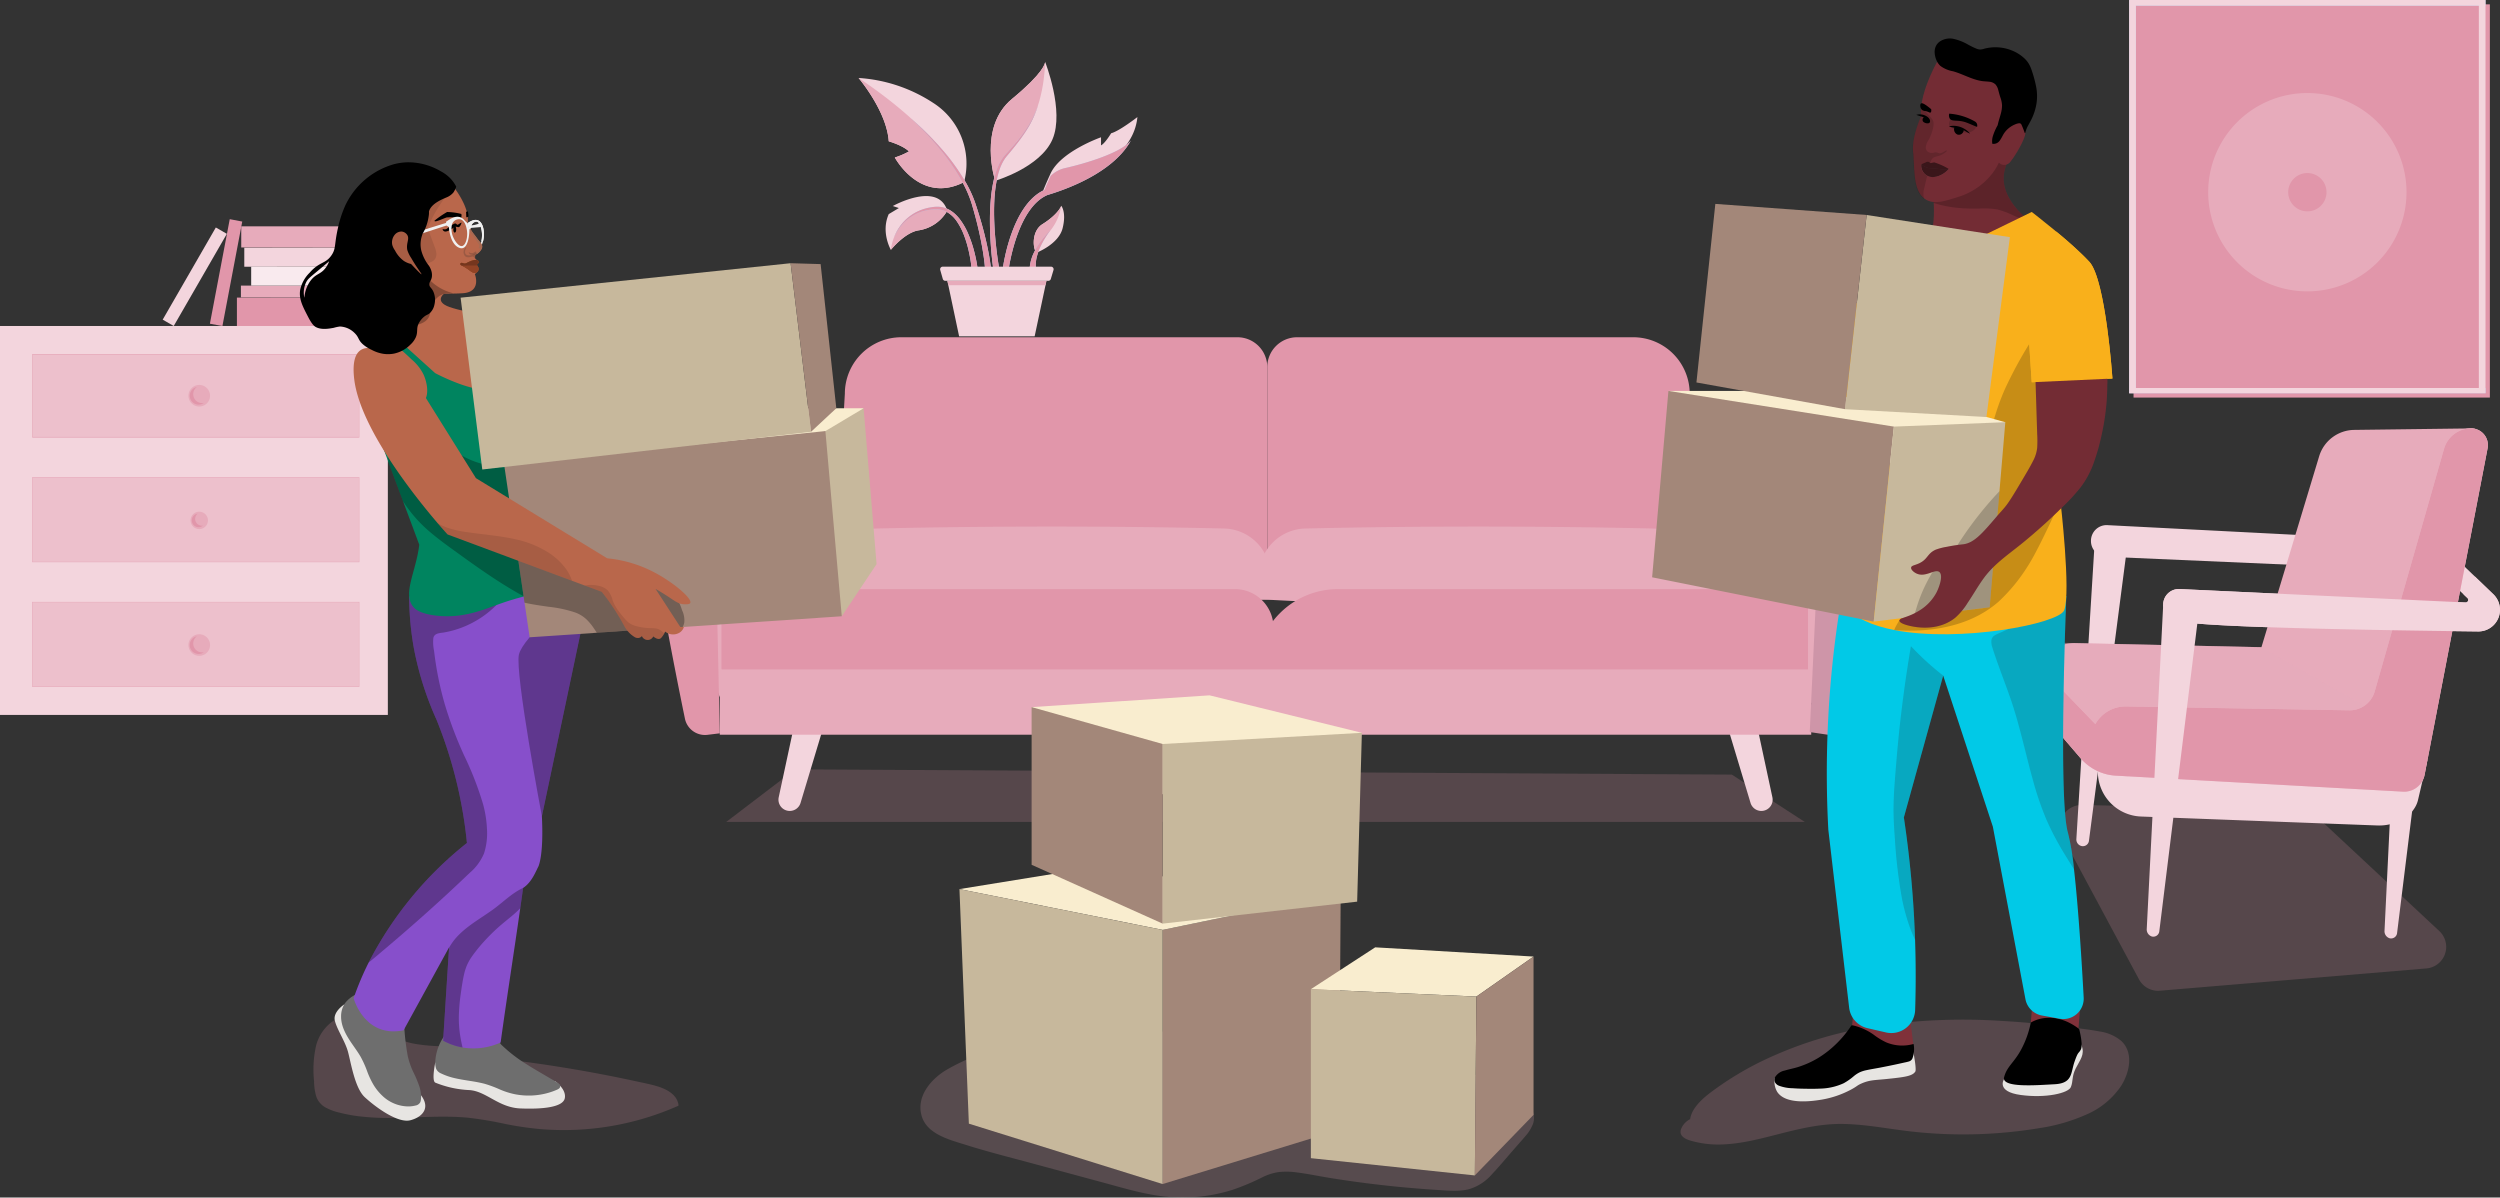 <svg xmlns="http://www.w3.org/2000/svg" width="642.164" height="307.6" viewBox="0 0 642.164 307.6">
  <rect x="0" y="0" width="642.164" height="307.6" fill="#333333" stroke="none"/>
  <g id="Group_2278" data-name="Group 2278" transform="translate(-283.9 -4.966)">
    <path id="Path_1170" data-name="Path 1170" d="M1747.992,585.051l19.652,36.612a5.557,5.557,0,0,0,5.359,2.909l68.453-5.726a5.557,5.557,0,0,0,3.329-9.6l-31.827-29.718a5.56,5.56,0,0,0-3.677-1.494L1753,576.868A5.556,5.556,0,0,0,1747.992,585.051Z" transform="translate(-934.305 -365.123)" fill="#e196aa" opacity="0.2" style="mix-blend-mode: multiply;isolation: isolate"/>
    <g id="Group_2245" data-name="Group 2245" transform="translate(806.23 115.007)">
      <path id="Path_1171" data-name="Path 1171" d="M1820.7,416.126v-.081a4.019,4.019,0,0,1,4.225-4.074l73.436,3.45a.663.663,0,0,0,.487-1.145l-8.52-8.052,7.022-.753,8.149,7.832a5.553,5.553,0,0,1-3.913,9.557c-24.844-.291-73.718-1.076-77.042-2.778-3.776-1.933-3.844-3.957-3.844-3.957" transform="translate(-1787.38 -370.705)" fill="#f3d5dd"/>
      <path id="Path_1172" data-name="Path 1172" d="M1991.215,439.35q-5.022,40.642-10.044,81.284a1.553,1.553,0,0,1-1.91,1.415,1.885,1.885,0,0,1-1.326-1.934l4.028-82.734,9.252,1.969" transform="translate(-1887.765 -391.077)" fill="#f3d5dd"/>
      <path id="Path_1173" data-name="Path 1173" d="M1774.329,546.97a11.514,11.514,0,0,0,11.033,12.52l60.706,2.3c5,.189,9.547-2.661,10.455-6.548q1.195-5.114,2.389-10.227l-84.584,1.954" transform="translate(-1757.747 -459.795)" fill="#f3d5dd"/>
      <path id="Path_1174" data-name="Path 1174" d="M1771.988,391.729l-9.747,75a1.566,1.566,0,0,1-1.92,1.321,1.714,1.714,0,0,1-1.31-1.772l4.71-76.358Z" transform="translate(-1747.995 -360.779)" fill="#f3d5dd"/>
      <path id="Path_1175" data-name="Path 1175" d="M1824.311,380.637l-50.69-2.609a4.019,4.019,0,0,0-4.226,4.074c0,.027,0,.054,0,.081a4.019,4.019,0,0,0,3.843,3.956l51.9,2.266Z" transform="translate(-1754.626 -353.18)" fill="#f3d5dd"/>
      <path id="Path_1176" data-name="Path 1176" d="M1731.608,371.117c.1-.28.208-.555.329-.822a9.933,9.933,0,0,1,9.265-5.828l19.653.431,28.2.619q7.414-24.52,14.827-49.04a9.538,9.538,0,0,1,9.009-6.776q12.273-.159,24.546-.315l5.37-.068h.071a4.291,4.291,0,0,1,1.168.146q-.255.2-.492.431a5.744,5.744,0,0,0,.1,8.043c-.361,3.035-.561,6.1-.9,9.126-.411,3.195-.971,6.377-1.471,9.557-.96,6.113-1.977,12.238-3.509,18.238a144.506,144.506,0,0,1-5.565,17.109c-1.134,2.823-2.29,5.633-3.267,8.518q-1.206,3.563-2.131,7.212c-.636,2.522-1.069,5.073-1.609,7.613-.287,1.35-.631,2.694-.978,4.036-1.654-.038-3.308-.1-4.962-.189q-12.946-.719-25.894-1.379c-7.843-.41-15.688-.859-23.491-1.767-1.651-.207-3.3-.435-4.94-.7a88.8,88.8,0,0,1-17.917-4.639,45.177,45.177,0,0,1-8.629-4.666,26.491,26.491,0,0,1-3.811-3.538,17.052,17.052,0,0,1-1.544-2.483,13.535,13.535,0,0,1-.545-1.874,13.159,13.159,0,0,1-.016-1.864c.018-.1.034-.2.053-.294a6.3,6.3,0,0,0-.664-4.417,4.525,4.525,0,0,0-.266-.42" transform="translate(-1730.502 -309.315)" fill="#e7abbb"/>
      <path id="Path_1177" data-name="Path 1177" d="M1747.323,461.615l4.225,21.688,39.9-.467,38.243-2.7-4.14-2.352-26.459-15.035Z" transform="translate(-1740.535 -406.549)" fill="#e7abbb" opacity="0.47"/>
      <path id="Path_1178" data-name="Path 1178" d="M1730.714,490.133q4.965,5.791,9.931,11.582a12.865,12.865,0,0,0,9.048,4.471l3.2.178c.733-1.982,1.24-3.376,1.24-3.376l-24.148-25.015a9.907,9.907,0,0,0-.617,1.809l-.575,2.421a9,9,0,0,0,1.923,7.93" transform="translate(-1728.548 -416.993)" fill="#edc0cc"/>
      <path id="Path_1179" data-name="Path 1179" d="M1771.425,397.516a12.869,12.869,0,0,0,4.281.992l73.781,4.116a5.339,5.339,0,0,0,5.54-4.319l16.183-83.884a4.293,4.293,0,0,0-4.27-5.106h-.055a7.24,7.24,0,0,0-6.867,5.249l-17.806,62.318a6.685,6.685,0,0,1-6.542,4.846l-57.293-.991a8.924,8.924,0,0,0-8.953,10.426,21.764,21.764,0,0,0,2,6.352" transform="translate(-1754.561 -309.315)" fill="#edc0cc"/>
      <path id="Path_1180" data-name="Path 1180" d="M1728.791,374.525l.575-2.421a9.9,9.9,0,0,1,.617-1.809l14.459,14.978a8.91,8.91,0,0,1,7.922-4.535l57.294.991a6.685,6.685,0,0,0,6.542-4.846l17.806-62.318a7.239,7.239,0,0,1,6.867-5.249h.055a4.293,4.293,0,0,1,4.27,5.106l-16.183,83.884a5.339,5.339,0,0,1-5.54,4.319l-73.781-4.116a12.868,12.868,0,0,1-9.048-4.472q-4.967-5.79-9.931-11.582A9,9,0,0,1,1728.791,374.525Z" transform="translate(-1728.548 -309.315)" fill="#e196aa"/>
      <path id="Path_1181" data-name="Path 1181" d="M1822.293,437.193l-10.043,81.284a1.553,1.553,0,0,1-1.91,1.415,1.885,1.885,0,0,1-1.327-1.933l4.223-83.243c3.084.657,5.972,1.821,9.056,2.478" transform="translate(-1779.919 -389.375)" fill="#f3d5dd"/>
      <path id="Path_1182" data-name="Path 1182" d="M1824.923,417.736l73.435,3.45a.663.663,0,0,0,.487-1.144l-.986-.932a11.93,11.93,0,0,0,.72-2.647,12.9,12.9,0,0,0,2.165-1.961l4.752,4.567a5.553,5.553,0,0,1-3.912,9.557c-24.844-.291-73.719-1.076-77.043-2.778-3.776-1.933-3.844-3.957-3.844-3.957v-.081a4.019,4.019,0,0,1,4.225-4.074" transform="translate(-1787.38 -376.47)" fill="#f3d5dd"/>
    </g>
    <g id="Group_2246" data-name="Group 2246" transform="translate(283.9 61.265)">
      <path id="Path_1183" data-name="Path 1183" d="M457.449,185.738v-4.9l27.327-.045.008,4.9Z" transform="translate(-394.7 -173.517)" fill="#f3d5dd"/>
      <rect id="Rectangle_2445" data-name="Rectangle 2445" width="27.325" height="3.269" transform="translate(41.792 25.806) rotate(-60.036)" fill="#f3d5dd"/>
      <rect id="Rectangle_2446" data-name="Rectangle 2446" width="27.325" height="3.269" transform="translate(53.918 26.846) rotate(-79.253)" fill="#e196aa"/>
      <path id="Path_1184" data-name="Path 1184" d="M452.209,223.656v-7.335l31.824-.044.012,7.379Z" transform="translate(-391.355 -196.174)" fill="#e196aa"/>
      <path id="Path_1185" data-name="Path 1185" d="M455.048,210.9l0-3.037h26.376l.007,3.037Z" transform="translate(-393.166 -190.805)" fill="#e7abbb"/>
      <rect id="Rectangle_2447" data-name="Rectangle 2447" width="20.978" height="4.876" transform="translate(64.519 12.185)" fill="#f9eaee"/>
      <path id="Path_1186" data-name="Path 1186" d="M455.287,171.206v-5.431h31.706l.009,5.431Z" transform="translate(-393.32 -163.932)" fill="#e7abbb"/>
      <rect id="Rectangle_2448" data-name="Rectangle 2448" width="99.624" height="99.905" transform="translate(0 27.435)" fill="#f3d5dd"/>
      <rect id="Rectangle_2449" data-name="Rectangle 2449" width="83.716" height="21.464" transform="translate(8.428 98.482)" fill="#edc0cc"/>
      <rect id="Rectangle_2450" data-name="Rectangle 2450" width="83.716" height="21.464" transform="translate(8.428 66.462)" fill="#edc0cc"/>
      <rect id="Rectangle_2451" data-name="Rectangle 2451" width="83.716" height="21.464" transform="translate(8.428 34.639)" fill="#edc0cc"/>
      <path id="Path_1187" data-name="Path 1187" d="M390.8,277.947H306.729V256.483H390.8Zm-83.885-.187h83.7V256.671h-83.7Z" transform="translate(-298.475 -221.844)" fill="#e7abbb"/>
      <path id="Path_1188" data-name="Path 1188" d="M417.785,281.217a2.773,2.773,0,1,1,2.773,2.772A2.776,2.776,0,0,1,417.785,281.217Z" transform="translate(-369.377 -235.864)" fill="#e7abbb"/>
      <path id="Path_1189" data-name="Path 1189" d="M390.788,365.821H306.711V343.995h84.077Zm-83.9-.181h83.716V344.176H306.892Z" transform="translate(-298.463 -277.715)" fill="#e7abbb"/>
      <path id="Path_1190" data-name="Path 1190" d="M419.269,370.725a2.236,2.236,0,1,0,2.236-2.237A2.239,2.239,0,0,0,419.269,370.725Z" transform="translate(-370.325 -293.352)" fill="#e7abbb"/>
      <path id="Path_1191" data-name="Path 1191" d="M390.788,454.381H306.711V432.555h84.077Zm-83.9-.181h83.716V432.736H306.892Z" transform="translate(-298.463 -334.255)" fill="#e7abbb"/>
      <path id="Path_1192" data-name="Path 1192" d="M417.785,458.337a2.773,2.773,0,1,1,2.773,2.772A2.776,2.776,0,0,1,417.785,458.337Z" transform="translate(-369.377 -348.944)" fill="#e7abbb"/>
      <path id="Path_1193" data-name="Path 1193" d="M421.878,284.027a2.284,2.284,0,0,1-1.345-4.135,2.29,2.29,0,0,0,.442,4.536,2.269,2.269,0,0,0,1.346-.446A2.29,2.29,0,0,1,421.878,284.027Z" transform="translate(-369.951 -236.789)" fill="#e196aa"/>
      <path id="Path_1194" data-name="Path 1194" d="M422.786,372.97a1.75,1.75,0,0,1-1.111-3.107,1.753,1.753,0,1,0,1.363,3.082A1.76,1.76,0,0,1,422.786,372.97Z" transform="translate(-370.899 -294.23)" fill="#e196aa"/>
      <path id="Path_1195" data-name="Path 1195" d="M421.878,461.146a2.284,2.284,0,0,1-1.345-4.134,2.289,2.289,0,0,0,.442,4.536,2.269,2.269,0,0,0,1.346-.446A2.262,2.262,0,0,1,421.878,461.146Z" transform="translate(-369.951 -349.869)" fill="#e196aa"/>
    </g>
    <g id="Group_2277" data-name="Group 2277" transform="translate(360.932 4.966)">
      <g id="Group_2253" data-name="Group 2253" transform="translate(90.905 86.629)">
        <g id="Group_2247" data-name="Group 2247" transform="translate(0 24.873)">
          <path id="Path_1196" data-name="Path 1196" d="M1486.2,313.562s3.646-.695,12.867.473,34.434,5.953,35.951,10.388l-15.448-1.851Z" transform="translate(-1219.433 -313.357)" fill="#f0d5dd"/>
          <path id="Path_1197" data-name="Path 1197" d="M1487.038,316.634s2.95-.785,12.2.153,34.571,5.942,36.2,10.338l-15.489-1.7Z" transform="translate(-1219.965 -315.253)" fill="#edc0cc"/>
          <path id="Path_1198" data-name="Path 1198" d="M823.871,316.083c-.9-.022-33.642,7.249-33.642,7.249l-.471,47.571q.418,12.868,4.394,14.082,7.745,2.364,28.989-39.5Z" transform="translate(-774.795 -315.097)" fill="#e7abbb"/>
          <path id="Path_1199" data-name="Path 1199" d="M796.776,316.634s-2.95-.785-12.2.153-34.571,5.942-36.2,10.338l15.49-1.7Z" transform="translate(-748.378 -315.253)" fill="#edc0cc"/>
          <path id="Path_1200" data-name="Path 1200" d="M1485.164,316.083c.9-.022,33.642,9.19,33.642,9.19l.47,45.631q-.418,12.868-4.393,14.082-7.744,2.364-28.988-39.5Z" transform="translate(-1218.769 -315.097)" fill="#e7abbb"/>
          <path id="Path_1201" data-name="Path 1201" d="M749.782,341.238a1.463,1.463,0,0,0-1.4,1.451,194.481,194.481,0,0,0,2.556,32.765c1.99,11.151,4.195,22.1,5.435,28.114a5.254,5.254,0,0,0,5.783,4.154l3.169-.386-1.455-66.689a33.443,33.443,0,0,0-14.085.592Z" transform="translate(-748.375 -330.471)" fill="#e196aa"/>
        </g>
        <path id="Path_1202" data-name="Path 1202" d="M817.553,551.532l-17.709,13.507h277.033l-18.736-12.156Z" transform="translate(-781.235 -440.544)" fill="#e196aa" opacity="0.2" style="mix-blend-mode: multiply;isolation: isolate"/>
        <path id="Path_1203" data-name="Path 1203" d="M1511.461,521.975l5.813,19.309a2.9,2.9,0,0,0,2.778,2.065h0a2.9,2.9,0,0,0,2.836-3.509l-3.834-17.864Z" transform="translate(-1235.558 -421.673)" fill="#f3d5dd"/>
        <path id="Path_1204" data-name="Path 1204" d="M848.425,521.975l-5.814,19.309a2.9,2.9,0,0,1-2.778,2.065h0A2.9,2.9,0,0,1,837,539.839l3.834-17.864Z" transform="translate(-804.913 -421.673)" fill="#f3d5dd"/>
        <g id="Group_2249" data-name="Group 2249" transform="translate(46.181)">
          <g id="Group_2248" data-name="Group 2248">
            <path id="Path_1205" data-name="Path 1205" d="M987.5,309.258H876.1l2.895-50.187A14.508,14.508,0,0,1,893.5,244.563h86.339a7.662,7.662,0,0,1,7.662,7.662Z" transform="translate(-876.1 -244.563)" fill="#e196aa"/>
            <path id="Path_1206" data-name="Path 1206" d="M1184.22,309.258h111.4l-2.895-50.187a14.508,14.508,0,0,0-14.508-14.508h-86.339a7.662,7.662,0,0,0-7.662,7.662Z" transform="translate(-1072.815 -244.563)" fill="#e196aa"/>
          </g>
        </g>
        <g id="Group_2250" data-name="Group 2250" transform="translate(154.661 48.626)">
          <path id="Path_1207" data-name="Path 1207" d="M1318.2,395.122l-18.572-9.838a49.45,49.45,0,0,0-22.053-5.746q-20.946-.464-42.681-.484-23.343-.013-45.789.5a12.211,12.211,0,0,0-11.88,11.034q-.343,3.549-.686,7.1S1313.831,405.418,1318.2,395.122Z" transform="translate(-1176.392 -379.053)" fill="#e7abbb"/>
          <path id="Rectangle_2452" data-name="Rectangle 2452" d="M21.076,0H139.8a2.012,2.012,0,0,1,2.012,2.012V21.076a2.012,2.012,0,0,1-2.012,2.012H2.012A2.012,2.012,0,0,1,0,21.076v0A21.076,21.076,0,0,1,21.076,0Z" transform="translate(0 16.069)" fill="#e196aa"/>
        </g>
        <g id="Group_2251" data-name="Group 2251" transform="translate(17.374 48.626)">
          <path id="Path_1208" data-name="Path 1208" d="M797.436,395.382l18.207-10.1a49.453,49.453,0,0,1,22.053-5.746q20.946-.464,42.681-.484,23.343-.013,45.79.5a12.211,12.211,0,0,1,11.879,11.034q.343,3.549.686,7.1S801.8,405.678,797.436,395.382Z" transform="translate(-797.071 -379.053)" fill="#e7abbb"/>
          <path id="Rectangle_2453" data-name="Rectangle 2453" d="M2.926,0H138.882a2.926,2.926,0,0,1,2.926,2.926V20.163a2.926,2.926,0,0,1-2.926,2.926H9.9a9.9,9.9,0,0,1-9.9-9.9V2.926A2.926,2.926,0,0,1,2.926,0Z" transform="translate(141.807 39.157) rotate(-180)" fill="#e196aa"/>
        </g>
        <rect id="Rectangle_2454" data-name="Rectangle 2454" width="280.358" height="16.768" transform="translate(16.947 85.324)" fill="#e7abbb"/>
        <g id="Group_2252" data-name="Group 2252" transform="translate(296.924 34.431)">
          <path id="Path_1209" data-name="Path 1209" d="M1586.778,341.084a1.463,1.463,0,0,1,1.367,1.485,194.522,194.522,0,0,1-3.369,32.691c-2.434,11.917-5.109,23.594-6.421,29.215a3.873,3.873,0,0,1-4.336,2.951l-4.418-.65,3.111-66.633a33.438,33.438,0,0,1,14.065.941Z" transform="translate(-1569.602 -339.791)" fill="#ce95a8"/>
        </g>
      </g>
      <path id="Path_1211" data-name="Path 1211" d="M1094.828,757.726a.149.149,0,0,0-.042-.159c-.08-.079-.163-.155-.243-.234a3.4,3.4,0,0,0-.6-.571l-.007,0c-7.514-6.9-18.137-9.688-27.864-11.761-5.864-1.25-11.8-2.154-17.728-3.005s-11.873-1.632-17.83-2.285a284.017,284.017,0,0,0-36.288-1.895c-11.748.221-23.693,1.267-35.12,4.112a50.769,50.769,0,0,0-15.02,5.943c-3.809,2.423-7.332,6.7-5.992,11.524,1.323,4.759,7.194,6.191,11.3,7.481,5.779,1.819,11.668,3.3,17.514,4.878l17.883,4.838c5.643,1.526,11.316,3.274,17.175,3.713a42.87,42.87,0,0,0,15.944-1.842,59.276,59.276,0,0,0,7.715-3.239,13.958,13.958,0,0,1,4.262-1.346,18.523,18.523,0,0,1,4.626.1c2.948.376,5.868,1,8.8,1.469q4.471.714,8.962,1.288,9.133,1.165,18.329,1.742c2.67.167,5.469.467,8.1-.194a12.477,12.477,0,0,0,5.936-3.879c1.973-2.091,3.814-4.317,5.706-6.481.962-1.1,1.944-2.186,2.882-3.307a10.036,10.036,0,0,0,1.892-3.04A4.582,4.582,0,0,0,1094.828,757.726Z" transform="translate(-778.408 -472.818)" fill="#e7abbb" opacity="0.2" style="mix-blend-mode: multiply;isolation: isolate"/>
      <g id="Group_2254" data-name="Group 2254" transform="translate(169.416 223.22)">
        <path id="Path_1212" data-name="Path 1212" d="M1155.6,639.4q-.2,30.427-.4,60.852l-45.336,13.9V648.871Z" transform="translate(-1057.672 -633.233)" fill="#a38779"/>
        <path id="Path_1213" data-name="Path 1213" d="M965.52,627.5l31.836-5.161,66.091,6.168-45.74,9.47Z" transform="translate(-965.52 -622.342)" fill="#f9edcf"/>
        <path id="Path_1214" data-name="Path 1214" d="M965.52,636.615l2.418,60.248,49.77,15.515V647.093Z" transform="translate(-965.52 -631.454)" fill="#c7b89c"/>
      </g>
      <g id="Group_2255" data-name="Group 2255" transform="translate(259.687 243.34)">
        <path id="Path_1215" data-name="Path 1215" d="M1215.188,688.738l16.523-10.747,40.672,2.368-14.68,10.276Z" transform="translate(-1215.188 -677.992)" fill="#f9edcf"/>
        <path id="Path_1216" data-name="Path 1216" d="M1215.188,707.715v43.407l42.113,4.433.4-45.941Z" transform="translate(-1215.188 -696.968)" fill="#c7b89c"/>
        <path id="Path_1217" data-name="Path 1217" d="M1346.746,684.542V725.2l-15.083,15.561.4-45.941Z" transform="translate(-1289.551 -682.174)" fill="#a38779"/>
      </g>
      <g id="Group_2256" data-name="Group 2256" transform="translate(187.954 178.61)">
        <path id="Path_1218" data-name="Path 1218" d="M1016.791,501.985l45.705-3.022,39.125,9.624-26.8,15.765h-34.456Z" transform="translate(-1016.791 -498.963)" fill="#f9edcf"/>
        <path id="Path_1219" data-name="Path 1219" d="M1109.86,528.449l51.18-2.869-1.209,43.37-49.971,5.642Z" transform="translate(-1076.21 -515.956)" fill="#c7b89c"/>
        <path id="Path_1220" data-name="Path 1220" d="M1050.441,516.793l-33.65-9.47v40.5l33.65,15.112Z" transform="translate(-1016.791 -504.3)" fill="#a38779"/>
      </g>
      <g id="Group_2265" data-name="Group 2265" transform="translate(0 41.684)">
        <path id="Path_1221" data-name="Path 1221" d="M506.789,743.651a14.349,14.349,0,0,0,.575,3.994,5.175,5.175,0,0,0,2.273,2.733,14.15,14.15,0,0,0,3.811,1.409,38.577,38.577,0,0,0,4.561.871,65.384,65.384,0,0,0,9.269.454c6.345-.069,12.706-.645,19.042-.052a95.35,95.35,0,0,1,9.52,1.589A82.164,82.164,0,0,0,565.1,756a72.448,72.448,0,0,0,35.189-5.977.2.2,0,0,0,.123-.2c-.379-2.834-3.265-4.19-5.713-4.912-1.519-.448-3.085-.749-4.63-1.086q-2.766-.6-5.541-1.166-5.506-1.114-11.044-2.055-8.749-1.488-17.564-2.543l-.038-.056a8.746,8.746,0,0,0-2.11-2.156,7.652,7.652,0,0,0-3.581-1.218,33.525,33.525,0,0,0-4.278-.041c-1.486.036-2.972.08-4.458.093a45.885,45.885,0,0,1-8.749-.594,22.8,22.8,0,0,1-8.018-3.128c-2.153-1.343-4.265-2.924-6.739-3.625a7.6,7.6,0,0,0-6.757,1.241,11.14,11.14,0,0,0-3.88,5.963A28.033,28.033,0,0,0,506.789,743.651Z" transform="translate(-503.15 -507.642)" fill="#e196aa" opacity="0.2" style="mix-blend-mode: multiply;isolation: isolate"/>
        <g id="Group_2264" data-name="Group 2264">
          <path id="Path_1222" data-name="Path 1222" d="M592.342,758.69s-.971,4.6,0,5.122a26.282,26.282,0,0,0,8.77,1.921c4.365.291,7.451,4.482,13.1,4.715s10.943-.291,11.409-2.619-2.443-4.328-2.443-4.328l-21.663-5.509Z" transform="translate(-557.577 -527.411)" fill="#e7e5e2"/>
          <path id="Path_1223" data-name="Path 1223" d="M624.913,749.161a4.1,4.1,0,0,0-.7-.481q-.421-.256-.844-.509c-2.251-1.346-4.543-2.625-6.758-4.03a38.158,38.158,0,0,1-6.2-4.734,3.563,3.563,0,0,1-1.036-1.458c-.055-.18-.322-.061-.268.117a2.291,2.291,0,0,0,.127.318,17.931,17.931,0,0,1-3.11-1.707,16.052,16.052,0,0,0-3.664-1.355,37.331,37.331,0,0,0-3.909-.773,1.909,1.909,0,0,0-1.673.448,9.354,9.354,0,0,0-1.164,1.466,12.633,12.633,0,0,0-2.607,7.007,5.031,5.031,0,0,0,.232,1.791,2.281,2.281,0,0,0,1.254,1.2,16.234,16.234,0,0,0,3.634,1.244c2.534.583,5.146.773,7.661,1.451a30.617,30.617,0,0,1,3.868,1.451,19.782,19.782,0,0,0,3.8,1.2,18.348,18.348,0,0,0,7.786-.145,17.976,17.976,0,0,0,1.839-.541q.466-.164.922-.355a3.378,3.378,0,0,0,.754-.382A.756.756,0,0,0,624.913,749.161Z" transform="translate(-558.339 -512.424)" fill="#6e6e6e"/>
          <path id="Path_1224" data-name="Path 1224" d="M524.076,718.526s-2.9,1.871-2.43,4.083,2.62,5.3,3.376,8.032,1.746,9.313,4.307,11.7,8.44,6.81,11.758,5.937,5.762-3.609,1.63-7.625a13.374,13.374,0,0,1-3.9-9.371Z" transform="translate(-512.685 -502.214)" fill="#e7e5e2"/>
          <path id="Path_1225" data-name="Path 1225" d="M546.751,736.859a9.385,9.385,0,0,0-.388-1.984,30.013,30.013,0,0,0-1.621-3.869,20.166,20.166,0,0,1-1.365-3.91,58.536,58.536,0,0,1-.946-8.107,37.329,37.329,0,0,0-.519-4.038,1.886,1.886,0,0,0-.312-.81,1.589,1.589,0,0,0-.646-.466,6.844,6.844,0,0,0-1.8-.406,26.893,26.893,0,0,1-3.883-.514,7.632,7.632,0,0,1-1.813-.823,7.389,7.389,0,0,0-1.75-.843,2.672,2.672,0,0,0-1.75.052.132.132,0,0,0-.075.074,7.868,7.868,0,0,0-2.668,2.192,6,6,0,0,0-.99,3.287c-.049,2.6,1.3,4.929,2.724,7.009.777,1.137,1.6,2.247,2.292,3.438a26.447,26.447,0,0,1,1.7,3.788,21.267,21.267,0,0,0,1.652,3.492,13.217,13.217,0,0,0,2.264,2.779,9.771,9.771,0,0,0,6.661,2.71,7.671,7.671,0,0,0,1.81-.228,1.7,1.7,0,0,0,1.256-.89,2.969,2.969,0,0,0,.168-.926A7.091,7.091,0,0,0,546.751,736.859Z" transform="translate(-515.643 -497.389)" fill="#6e6e6e"/>
          <g id="Group_2257" data-name="Group 2257" transform="translate(13.805 99.932)">
            <path id="Path_1226" data-name="Path 1226" d="M583.487,464.693c.515,10.255-.913,12.942-.913,12.942-.635,1.194-1.648,3.935-3.788,5.4-.038.026-.076.053-.117.079q-.364,2.626-.732,5.2c-1.669,11.654-3.4,22.6-5.044,34.5a17,17,0,0,1-9.658,1.306c-.041-.006-.082-.015-.123-.021a16.361,16.361,0,0,1-4.991-1.745q.76-11.94,1.525-23.882c0-.035,0-.067.006-.1l-11.684,21.306c-10.083,2.064-12.834-8.247-12.834-8.247a73.762,73.762,0,0,1,3.853-9.151,93.93,93.93,0,0,1,25.246-30.712,114.14,114.14,0,0,0-7.79-31.617,81.594,81.594,0,0,1-5.761-18.007,74.8,74.8,0,0,1-1.273-13.7l4.4-1.142,40.212-10.454,1.042,8.783.334,2.813Z" transform="translate(-535.134 -396.646)" fill="#874fcb"/>
            <path id="Path_1227" data-name="Path 1227" d="M670.162,423.75,658.255,480.2s-6.982-36.9-5.9-41.524,13.847-14.927,13.847-14.927l3.621-2.813Z" transform="translate(-609.902 -412.154)" opacity="0.3" style="mix-blend-mode: multiply;isolation: isolate"/>
            <path id="Path_1228" data-name="Path 1228" d="M611.471,641.244c-2.892,2.085-6.065,3.844-8.619,6.365a14.907,14.907,0,0,0-2.617,3.416q-.76,11.94-1.525,23.882a16.363,16.363,0,0,0,4.991,1.745c-.208-.9-.4-1.8-.55-2.7a28.823,28.823,0,0,1-.4-5.4,46.8,46.8,0,0,1,.454-5.427c.237-1.739.483-3.493.87-5.205a13.575,13.575,0,0,1,.79-2.482,13.04,13.04,0,0,1,1.262-2.193,39.762,39.762,0,0,1,3.135-3.87,48.63,48.63,0,0,1,3.569-3.551c1.142-1.022,2.348-1.967,3.522-2.951a26.453,26.453,0,0,0,2.175-2q.369-2.574.732-5.2c.041-.026.079-.053.117-.079C616.43,636.926,614.076,639.367,611.471,641.244Z" transform="translate(-575.723 -549.198)" opacity="0.3" style="mix-blend-mode: multiply;isolation: isolate"/>
            <path id="Path_1229" data-name="Path 1229" d="M581.262,424.538c-.152.226-.307.445-.465.662a.145.145,0,0,0-.05,0c-1.8.293-2.667,2.266-4.523,2.474a11.34,11.34,0,0,1-3.481-.445q-1.721-.351-3.443-.705c-2.263-.463-4.523-.972-6.8-1.373-.626-.111-1.259-.208-1.894-.278l-4.4,1.142a74.8,74.8,0,0,0,1.273,13.7,81.6,81.6,0,0,0,5.762,18.007,114.144,114.144,0,0,1,7.79,31.617,93.932,93.932,0,0,0-25.247,30.713c1.449-1.151,2.845-2.366,4.256-3.554q2.81-2.375,5.586-4.789,5.485-4.764,10.817-9.7,2.656-2.459,5.272-4.968A13.369,13.369,0,0,0,575.434,492a17,17,0,0,0,.752-6.3,29.185,29.185,0,0,0-1.022-6.411,83.668,83.668,0,0,0-4.816-12.38,101.125,101.125,0,0,1-4.977-13.142,84.546,84.546,0,0,1-2.772-13.794,10.79,10.79,0,0,1-.19-3.282c.267-1.294,1.689-1.256,2.735-1.435a24.538,24.538,0,0,0,5.445-1.61,25.288,25.288,0,0,0,9.143-6.628,24.493,24.493,0,0,0,1.768-2.3C581.6,424.555,581.368,424.383,581.262,424.538Z" transform="translate(-541.937 -414.414)" opacity="0.3" style="mix-blend-mode: multiply;isolation: isolate"/>
          </g>
          <g id="Group_2260" data-name="Group 2260" transform="translate(17.535 6.172)">
            <path id="Path_1230" data-name="Path 1230" d="M545.451,228.953l13.651-15.1h5.743s-2.429,1.947,1.5,3.338,18.8,4.211,18.8,4.211l7.8,28.754-25.153-3.895-12.168.834Z" transform="translate(-545.451 -186.184)" fill="#b9674b"/>
            <g id="Group_2259" data-name="Group 2259" transform="translate(1.85)">
              <path id="Path_1231" data-name="Path 1231" d="M618.71,161.294c-1.052-.387-2.28.489-2.639.752l.176,1.049a1.793,1.793,0,0,1,.665-.132c.047,0,.093,0,.138.005a1.419,1.419,0,0,1,.027-.37,1.2,1.2,0,0,1,.239-.423,1.424,1.424,0,0,1,1.12-.533c.921.139,1.609,2.567,1.249,4.666a6.344,6.344,0,0,1-.294,1.1l.239.4a5.765,5.765,0,0,0,.349-.882C620.6,164.885,620.264,161.866,618.71,161.294Z" transform="translate(-592.387 -152.566)" fill="#f0f0f0"/>
              <path id="Path_1232" data-name="Path 1232" d="M578.009,152.884a1.315,1.315,0,0,1-.087.388,3.14,3.14,0,0,1-1.209,1.4l-.068.053a3.352,3.352,0,0,0-.454.417l-.008.684.665.688a1.967,1.967,0,0,0-.427.991,2.075,2.075,0,0,0,.473,1.542l-.765.874a4.691,4.691,0,0,1,.326,1.783c0,1.315-.6,2.907-3.457,3.088-1.052.067-1.926.082-2.653.09-2.176.026-3.041-.012-3.449,1.063a4.638,4.638,0,0,0-.226.976,47.25,47.25,0,0,1-2.006,7.08,5.413,5.413,0,0,1-1.6.249,6.024,6.024,0,0,1-3.912-1.565l-6.516-14.411L550.567,145.8l5.451-5.013s7.644-3.2,7.957-3.382,6.642,0,6.642,0,4.386,5.45,3.633,9.4c.191.445.386.846.582,1.2a11.61,11.61,0,0,0,1.2,1.8c.37.452.683.949,1.059,1.4C577.6,151.811,578.048,152.26,578.009,152.884Z" transform="translate(-550.567 -137.325)" fill="#b9674b"/>
              <path id="Path_1233" data-name="Path 1233" d="M569.51,140.422a2.388,2.388,0,0,0-1.639-1.9,2.99,2.99,0,0,0-1.612.03,12.911,12.911,0,0,0-1.663.592,41.533,41.533,0,0,0-6.3,3.338c-.962.605-1.922,1.225-2.828,1.911a11.936,11.936,0,0,0-2.329,2.239,6.953,6.953,0,0,0-1.32,2.8,5.461,5.461,0,0,0,.276,3.05c.793,2.066,2.494,3.539,4.12,4.953.8.692,1.555,1.419,2.322,2.143a11.939,11.939,0,0,0,2.331,1.817,5.708,5.708,0,0,0,1.352.549,1.638,1.638,0,0,0,1.13-.063.714.714,0,0,0,.346-.374,1.384,1.384,0,0,0-.033-.774,2.783,2.783,0,0,1,.078-1.308,3.013,3.013,0,0,1,.652-1.163,3.231,3.231,0,0,1,1.161-.777,2.18,2.18,0,0,0,1.134-.885,2.426,2.426,0,0,0,.278-1.361,6.082,6.082,0,0,0-.429-1.649q-.329-.891-.66-1.782l-.646-1.745c-.1-.282-.222-.563-.307-.851a1.449,1.449,0,0,1,0-.861,6.649,6.649,0,0,1,.328-.8q.175-.386.359-.768.372-.773.783-1.527.817-1.5,1.779-2.91.466-.683.964-1.343c.056-.074,0-.147-.076-.161l.395-.289A.122.122,0,0,0,569.51,140.422Z" transform="translate(-551.299 -138.024)" opacity="0.1" style="mix-blend-mode: multiply;isolation: isolate"/>
              <path id="Path_1234" data-name="Path 1234" d="M620.221,171.75a1.34,1.34,0,0,1-.088.389,3.305,3.305,0,0,1-1.277,1.449l-.324-.065a14.073,14.073,0,0,0,1.238-1.238c.153-.255-.22-.1-.411-.17s.157-.356.123-.764a37.2,37.2,0,0,0-2.8-3.935l.361-.54a11.574,11.574,0,0,0,1.2,1.8c.369.452.683.949,1.059,1.4C619.81,170.677,620.259,171.126,620.221,171.75Z" transform="translate(-592.778 -156.192)" fill="#a76951"/>
              <path id="Path_1235" data-name="Path 1235" d="M615.361,191.192c-.028-.038-.074-.083-.11-.131a.213.213,0,0,1-.055-.15.3.3,0,0,1,.092-.158c.036-.039.076-.074.107-.107.116-.118.316-.339.3-.531s-.228-.313-.284-.346c-.712-.418-2.114.272-2.708.564a1.217,1.217,0,0,1-.772.217c-.2-.037-.371-.135-.563-.157a.612.612,0,0,0-.2.008.1.1,0,0,0-.049.023.294.294,0,0,0-.177.266.345.345,0,0,0,.166.28,1.446,1.446,0,0,0,.216.122,11.748,11.748,0,0,1,1.3.744c.21.137.414.281.615.432a6.282,6.282,0,0,0,.6.425,1.391,1.391,0,0,0,1.237.155.974.974,0,0,0,.535-1.05A1.357,1.357,0,0,0,615.361,191.192Z" transform="translate(-589.117 -170.724)" fill="#985119"/>
              <path id="Path_1236" data-name="Path 1236" d="M615.365,191.191c-.029-.038-.076-.082-.111-.132a.218.218,0,0,1-.056-.149.3.3,0,0,1,.094-.158c.035-.038.076-.073.106-.106.117-.12.316-.34.3-.533s-.228-.313-.284-.346c-.711-.419-2.114.272-2.708.565a1.222,1.222,0,0,1-.773.217c-.2-.035-.369-.134-.562-.158a.648.648,0,0,0-.2.009.089.089,0,0,0-.05.024.3.3,0,0,0-.175.266.348.348,0,0,0,.164.281,1.452,1.452,0,0,0,.217.12,11.386,11.386,0,0,1,1.3.744c.211.137.416.281.615.433a6.16,6.16,0,0,0,.6.424,1.394,1.394,0,0,0,1.235.155.974.974,0,0,0,.536-1.051A1.369,1.369,0,0,0,615.365,191.191Z" transform="translate(-589.12 -170.723)" fill="#924325"/>
              <path id="Path_1237" data-name="Path 1237" d="M615.625,193.124a1.369,1.369,0,0,0-.26-.606c-.029-.038-.076-.082-.111-.132a.218.218,0,0,1-.056-.149.3.3,0,0,1,.094-.158q-.94-.031-1.876.014c-.088.006-.179.012-.269.021-.234,0-.465,0-.7.009a1.77,1.77,0,0,1-.208-.041,5.409,5.409,0,0,1-.866-.363.648.648,0,0,0-.2.009.089.089,0,0,0-.05.023.3.3,0,0,0-.175.266.348.348,0,0,0,.164.281,1.45,1.45,0,0,0,.217.12,11.384,11.384,0,0,1,1.3.744c.211.137.416.281.615.433a6.168,6.168,0,0,0,.6.424,1.394,1.394,0,0,0,1.235.155A.974.974,0,0,0,615.625,193.124Z" transform="translate(-589.12 -172.05)" fill="#924325"/>
              <path id="Path_1238" data-name="Path 1238" d="M616.7,182.3l-.02-.017a.112.112,0,0,0-.023-.016l-.023-.012-.006,0-.02-.008-.009,0-.027-.005a.222.222,0,0,0-.039-.005,1.285,1.285,0,0,0-.541.138,3.123,3.123,0,0,1-1.158.374c-.4.005-.937-.05-1.137-.458a1.647,1.647,0,0,1,.164-1.329.112.112,0,0,0,.008-.026.578.578,0,0,1,.052-.037c.122-.081.008-.279-.116-.2a1.594,1.594,0,0,0-.4,1.926,1.068,1.068,0,0,0,.815.6,1.846,1.846,0,0,0,.569-.013c.194-.031.379-.1.571-.138a.462.462,0,0,1,.493.114c.054.063.111.157.181.226l.024.022a.162.162,0,0,0,.025.02.2.2,0,0,0,.026.018l.018.01a.058.058,0,0,0,.017.008.141.141,0,0,0,.037.012l.02,0h0l.009-.684a3.188,3.188,0,0,1,.453-.417l.069-.054A.241.241,0,0,0,616.7,182.3Z" transform="translate(-590.586 -165.003)" fill="#272425" opacity="0.2" style="mix-blend-mode: multiply;isolation: isolate"/>
              <path id="Path_1239" data-name="Path 1239" d="M618.772,183.668c-.194-.128-.479.355-1.028.388-.453.027-.751-.272-.825-.176-.061.08.1.352.313.482a1.238,1.238,0,0,0,.527.128c.093.01.187.016.281.02a.106.106,0,0,0,.069,0l.008,0,.362-.121a.685.685,0,0,0,.373-.337A.356.356,0,0,0,618.772,183.668Z" transform="translate(-592.92 -166.898)" fill="#272425" opacity="0.2" style="mix-blend-mode: multiply;isolation: isolate"/>
              <path id="Path_1240" data-name="Path 1240" d="M592.6,157.783a24.681,24.681,0,0,1,3.218-2.209,15.529,15.529,0,0,1,3.627.491c.191.218,0,1.091,0,1.091a15.536,15.536,0,0,0-3.709-.191C594.888,157.21,592.433,158.438,592.6,157.783Z" transform="translate(-577.396 -148.972)"/>
              <path id="Path_1241" data-name="Path 1241" d="M615.079,156.707l-.06-1.387s.318-.225.457-.105a4.6,4.6,0,0,1,.144,1.308Z" transform="translate(-591.716 -148.725)"/>
              <g id="Group_2258" data-name="Group 2258" transform="translate(17.254 9.327)">
                <path id="Path_1242" data-name="Path 1242" d="M598.29,164.805c-.027-.091.686.258,1.159-.149s1.813-1.421,2.187-1.309.3.486.673.262.911-.636.857-.43-.371,1.177-.82,1.121-.542-.261-1.084.056S598.72,166.282,598.29,164.805Z" transform="translate(-598.289 -163.123)"/>
                <ellipse id="Ellipse_69" data-name="Ellipse 69" cx="0.374" cy="0.818" rx="0.374" ry="0.818" transform="translate(2.767 0.934)"/>
              </g>
              <path id="Path_1243" data-name="Path 1243" d="M594.315,160.618l-.657-.59c-1.822-2.413-4.4,0-4.708.111s-.095.386-.095.386-5.986,1.822-6.033,1.916l-.828,1.017,6.908-2.248.615.379s.213,4.5,2.745,5.371,2.524-4.684,2.524-4.684ZM592.9,166.48c-.924.163-2.066-1.514-2.484-2.853a5.293,5.293,0,0,1-.137-2.529,1.876,1.876,0,0,1,2.142-1.485c1.217.261,1.569,1.986,1.683,2.546C594.471,163.956,593.91,166.3,592.9,166.48Z" transform="translate(-570.632 -151.137)" fill="#f0f0f0"/>
              <path id="Path_1244" data-name="Path 1244" d="M618.437,161.645c.921.139,1.609,2.567,1.249,4.666-.019.11-.04.215-.063.315a1.468,1.468,0,0,1,.358-.03h.033l.056,0c.491-2.03.109-4.762-1.361-5.3-1.052-.387-2.28.489-2.639.752l.272,1.619h0a.766.766,0,0,0,.708-.759,1.224,1.224,0,0,1,.027-.307,1.2,1.2,0,0,1,.239-.423A1.424,1.424,0,0,1,618.437,161.645Z" transform="translate(-592.387 -152.566)" fill="#f0f0f0"/>
              <path id="Path_1245" data-name="Path 1245" d="M620.787,164.2l-2.59.219-.078-.619s2.123-.194,2.157-.634.606.287.606.287Z" transform="translate(-593.695 -153.73)" fill="#f0f0f0"/>
              <path id="Path_1246" data-name="Path 1246" d="M585.429,207.031a12.9,12.9,0,0,1-5.673-3.247c.072-.1-.078-.244-.176-.144l-.007.007a.124.124,0,0,0-.118.12,29.728,29.728,0,0,0-3.8,4.4,6.722,6.722,0,0,0-1.23,5.134,4.207,4.207,0,0,0,.48,1.209,1.319,1.319,0,0,0,.957.772,2.24,2.24,0,0,0,.7-.1c.2-.049.392-.1.584-.17a5.33,5.33,0,0,0,1.079-.5,3.545,3.545,0,0,0,.876-.743,2.994,2.994,0,0,0,.574-1.129c.123-.455.168-.925.262-1.386a7.175,7.175,0,0,1,.44-1.224,5.021,5.021,0,0,1,2.067-2.388,4.626,4.626,0,0,1,3.056-.457A.109.109,0,0,0,585.429,207.031Z" transform="translate(-565.716 -179.641)" opacity="0.28" style="mix-blend-mode: multiply;isolation: isolate"/>
            </g>
          </g>
          <path id="Path_1247" data-name="Path 1247" d="M612.276,284.731l-13.911,17.805c-.732.05-1.446.111-2.146.179a72.2,72.2,0,0,0-10.729,1.841c-2.172.547-4.066,1.139-5.676,1.7-4.628,1.619-9.807,4.011-16.778,3.235-4.292-.48-5.527-1.742-5.84-2.087-3.091-3.4.521-8.993,1.385-16.137l-4.169-11.174-3.677-9.854-5.284-14.16a21.513,21.513,0,0,0,6.639,1.115c.331,0,.653-.009.969-.029a12.139,12.139,0,0,0,4.588-1.083l.05-.026c.091-.044.178-.088.263-.137a4.953,4.953,0,0,0,2.327-2.345c.723-1.736.152-4.315-.588-5.981a11.977,11.977,0,0,0-3.059-3.894,87.649,87.649,0,0,0-7.164-6.183q.557-.614,1.115-1.235l12.064,10.9s17.908,9.6,17.211,0,11.962-12.937,11.962-12.937l9.043,24.48Z" transform="translate(-527.915 -193.028)" fill="#00845f"/>
          <path id="Path_1248" data-name="Path 1248" d="M605.143,336.738a16.388,16.388,0,0,0-.656-4.14,29.855,29.855,0,0,1-1.092-4.2c-.2-1.426-.208-2.869-.264-4.3a37.831,37.831,0,0,0-1.206-8.18A37.406,37.406,0,0,0,600.664,312c-.243-.635-.506-1.262-.785-1.882a15.538,15.538,0,0,0-.852-1.727,2.392,2.392,0,0,0-1.28-1.086,9.579,9.579,0,0,0-1.888-.349c-1.382-.184-2.775-.293-4.166-.4a42.585,42.585,0,0,1-8.454-1.177,21.935,21.935,0,0,1-6.294-2.96,36.324,36.324,0,0,1-9.632-10.205c-.094-.141-.184-.287-.278-.43a5.974,5.974,0,0,0-.146-.875,3.105,3.105,0,0,0-.655-1.347,1.619,1.619,0,0,0-2.348-.017,7.374,7.374,0,0,0-1.18,1.464c-.255.372-.495.755-.717,1.148-.105.176-.2.354-.3.536a18.474,18.474,0,0,0-1.443,3.572,21.4,21.4,0,0,0-.583,8.967l3.677,9.854a35.041,35.041,0,0,0,7.19,8.121c2.114,1.783,4.362,3.4,6.6,5.014,2.3,1.663,4.614,3.323,6.959,4.93s4.722,3.162,7.166,4.605c1.036.612,2.087,1.224,3.159,1.792a72.193,72.193,0,0,1,10.729-1.841C605.155,337.384,605.152,337.062,605.143,336.738Zm-38.567-45.66c-.342-.542-.682-1.092-1.007-1.645a1.329,1.329,0,0,1,.4.272,2.784,2.784,0,0,1,.662,1.346c.012.053.023.1.032.155C566.632,291.162,566.606,291.122,566.577,291.077Z" transform="translate(-536.846 -228.023)" opacity="0.3" style="mix-blend-mode: multiply;isolation: isolate"/>
          <g id="Group_2263" data-name="Group 2263" transform="translate(41.281 25.927)">
            <g id="Group_2261" data-name="Group 2261" transform="translate(11.149 37.257)">
              <path id="Path_1249" data-name="Path 1249" d="M868.957,295.008l3.33,40.042-8.939,13.389-10.516-39.154,1.577-12.269Z" transform="translate(-776.589 -295.008)" fill="#c7b89c"/>
              <path id="Path_1250" data-name="Path 1250" d="M724.514,300.871l9.815-5.863H708.564l-66.6,14.277S720.05,303.538,724.514,300.871Z" transform="translate(-641.961 -295.008)" fill="#f9edcf"/>
              <path id="Path_1251" data-name="Path 1251" d="M728.722,358.791l-40.868,2.752-22.047,1.484-17.258,1.162-1.314-8.891-2.389-16.148-2.883-19.512,82.552-8.414Z" transform="translate(-641.962 -305.362)" fill="#a38779"/>
            </g>
            <g id="Group_2262" data-name="Group 2262">
              <path id="Path_1252" data-name="Path 1252" d="M695.888,191.964l-84.763,8.854,5.568,44.133,84.453-9.691Z" transform="translate(-611.125 -191.964)" fill="#c7b89c"/>
              <path id="Path_1253" data-name="Path 1253" d="M845.561,191.964l7.712.227,4.031,37.029-6.485,6.039Z" transform="translate(-760.798 -191.964)" fill="#a38779"/>
            </g>
          </g>
          <path id="Path_1254" data-name="Path 1254" d="M692.791,406.55a13.613,13.613,0,0,0-3.123-5.41,5.971,5.971,0,0,0-1.654-1.075.146.146,0,0,0-.12-.19q-3.649-.5-7.3-1a13.681,13.681,0,0,1-3.446-.747,16.563,16.563,0,0,1-2.816-1.707,39.908,39.908,0,0,0-12.014-4.986c-4.087-1.121-8.2-2.257-12.383-2.971l2.389,16.148c2.049.471,4.154.758,6.218,1.057a32.2,32.2,0,0,1,6.815,1.464,8.6,8.6,0,0,1,2.746,1.645,13.408,13.408,0,0,1,1.979,2.339c.281.4.544.814.814,1.224l22.047-1.484a3.746,3.746,0,0,0,.43-1.227A6.009,6.009,0,0,0,692.791,406.55Z" transform="translate(-594.625 -291.488)" opacity="0.3" style="mix-blend-mode: multiply;isolation: isolate"/>
          <path id="Path_1255" data-name="Path 1255" d="M621.6,317.673c-.193.369-.951.349-1.528.334-1.4-.032-2.307-.747-3.914-1.812-.785-.521-1.964-1.276-3.481-2.146,2.131,3.258,4.262,6.567,6.393,9.828.308-.043.595-.025.9-.059a2.59,2.59,0,0,1-1.145,1.49,3.209,3.209,0,0,1-3.674-.287,5.647,5.647,0,0,1-.24.512,5.37,5.37,0,0,1-.665.969,1.184,1.184,0,0,1-.384.334c-.682.322-1.61-.442-1.765-.574a1.586,1.586,0,0,1-2.91-.094,1.461,1.461,0,0,1-.764.477,1.623,1.623,0,0,1-1.145-.24,7.358,7.358,0,0,1-2.673-2.91,58.737,58.737,0,0,0-5.738-8.68l-4.342-1.616-3.317-1.235-31.939-11.891s-.984-1.068-2.556-2.9c-5.858-6.85-19.878-24.371-21.415-36.878-1.947-15.855,13.183-3.616,13.183-3.616l18.065,28.93,33.71,20.586a32.89,32.89,0,0,1,11.361,3.229C616.908,312.04,622.2,316.519,621.6,317.673Z" transform="translate(-521.329 -204.473)" fill="#b9674b"/>
          <path id="Path_1256" data-name="Path 1256" d="M535.521,124.316a9.641,9.641,0,0,0-2.367-1.74,16.379,16.379,0,0,0-8.749-2.31,15.8,15.8,0,0,0-3.2.459,19.811,19.811,0,0,0-12.55,10.538,29.306,29.306,0,0,0-1.933,5.9c-.977,4.368-.459,5.226-1.638,6.965-1.541,2.273-3.114,1.607-5.615,4.485a8.7,8.7,0,0,0-2.442,4.41c-.385,2.39.685,4.332,2.075,7.02,1.015,1.963,1.62,2.364,1.961,2.545,1.447.772,3.413.407,4.584.191a9.939,9.939,0,0,1,1.585-.337,5.645,5.645,0,0,1,3.811,1.708c1.141,1.131.8,1.679,2.069,2.838a8.858,8.858,0,0,0,2.237,1.428,9.471,9.471,0,0,0,3.133,1.054,8.289,8.289,0,0,0,2.627-.065,8.384,8.384,0,0,0,4.26-2.341,5.741,5.741,0,0,0,1.346-1.832c.657-1.521.038-2.257.817-3.708a5.565,5.565,0,0,1,1.369-1.634c.637-.495.908-.446,1.411-.878a4.033,4.033,0,0,0,1.194-2.168,5.244,5.244,0,0,0-.309-3.444c-.483-.989-.981-1.056-.994-1.766-.013-.757.55-.964.663-2.053a3.729,3.729,0,0,0-.135-1.392,4.7,4.7,0,0,0-.888-1.687,10.925,10.925,0,0,1-1.692-3.521,7.026,7.026,0,0,1,.194-3.97,1.854,1.854,0,0,1,.3-.695A12.15,12.15,0,0,0,530,134.324c.244-1.382-.011-1.192.2-1.716.7-1.754,3.109-2.775,4.407-3.325a4.48,4.48,0,0,0,1.8-1.295,7.245,7.245,0,0,0,.446-.813,6.333,6.333,0,0,0,.258-.65A9.088,9.088,0,0,0,535.521,124.316Zm-32.439,23.624c-1.082,1.087-2.018,1.087-3.167,2.452a7.1,7.1,0,0,0-.9,1.376,8.312,8.312,0,0,0-.908,3.334,6.07,6.07,0,0,1,.5-4.123c.477-.866,1.035-1.242,3.618-3.405.978-.819,1.76-1.487,2.232-1.893A5.892,5.892,0,0,1,503.082,147.939Zm25.1,1.076c-.058.05-.58-.4-2.672-2.635a5.663,5.663,0,0,1-1.852-.784,7.576,7.576,0,0,1-2.28-2.693,4.506,4.506,0,0,1-.7-1.439,3.1,3.1,0,0,1,.7-2.67,2.22,2.22,0,0,1,1.746-.745,1.947,1.947,0,0,1,1.388.852c.687,1.059-.313,2.078.021,3.851a8.06,8.06,0,0,0,1.037,2.134C527.059,147.463,528.281,148.933,528.186,149.015Z" transform="translate(-496.952 -120.256)"/>
          <path id="Path_1257" data-name="Path 1257" d="M719.006,432.267a3.248,3.248,0,0,0-1.323-.574,12.821,12.821,0,0,0-1.642-.079,16,16,0,0,1-3.331-.492,6.627,6.627,0,0,1-1.438-.535,4.836,4.836,0,0,1-1.273-1.01,27.126,27.126,0,0,1-1.929-2.362,10.608,10.608,0,0,1-1.493-2.658,6.492,6.492,0,0,0-1.271-2.62,4.655,4.655,0,0,0-2.146-1.145,9.169,9.169,0,0,0-2.632-.272,4.312,4.312,0,0,0-.823.114.5.5,0,0,0-.2-.009.135.135,0,0,0-.088.053l4.342,1.616a58.724,58.724,0,0,1,5.738,8.68,7.357,7.357,0,0,0,2.673,2.91,1.623,1.623,0,0,0,1.145.24,1.462,1.462,0,0,0,.764-.477,1.586,1.586,0,0,0,2.91.094c.155.132,1.083.9,1.765.574a1.184,1.184,0,0,0,.384-.334,5.382,5.382,0,0,0,.665-.969A4.188,4.188,0,0,0,719.006,432.267Z" transform="translate(-626.214 -311.95)" opacity="0.1" style="mix-blend-mode: multiply;isolation: isolate"/>
          <path id="Path_1258" data-name="Path 1258" d="M627.186,387.621a16.568,16.568,0,0,0-3.478-3.156,25.931,25.931,0,0,0-9.224-3.762c-3.923-.858-7.94-1.148-11.906-1.733a25.9,25.9,0,0,1-5.761-1.347,13,13,0,0,1-1.976-.992c1.572,1.836,2.556,2.9,2.556,2.9l31.939,11.891A11.089,11.089,0,0,0,627.186,387.621Z" transform="translate(-559.447 -283.936)" opacity="0.1" style="mix-blend-mode: multiply;isolation: isolate"/>
        </g>
        <path id="Path_1259" data-name="Path 1259" d="M611.334,191.094a1.458,1.458,0,0,1-.217-.12.347.347,0,0,1-.164-.281.3.3,0,0,1,.175-.266.09.09,0,0,1,.05-.023.645.645,0,0,1,.2-.009c.193.023.366.123.562.158a1.223,1.223,0,0,0,.773-.217c.594-.293,2-.983,2.708-.565.056.032.269.158.284.346s-.187.413-.3.533c-.029.033-.07.068-.105.106a.3.3,0,0,0-.094.158.217.217,0,0,0,.056.149" transform="translate(-569.735 -164.553)" opacity="0.2" style="mix-blend-mode: multiply;isolation: isolate"/>
      </g>
      <g id="Group_2274" data-name="Group 2274" transform="translate(347.342 9.891)">
        <path id="Path_1260" data-name="Path 1260" d="M1591.047,734.886a10.989,10.989,0,0,0-5.584-2.444c-2.622-.51-5.3-.789-7.951-1.119-5.681-.707-11.382-1.266-17.1-1.588a151.455,151.455,0,0,0-33.419,1.474,102.276,102.276,0,0,0-28.573,8.99,81.564,81.564,0,0,0-12.771,7.824c-2.246,1.685-4.965,4.106-5.37,6.941a4.786,4.786,0,0,0-2.363,2.636c-.644,2.164,2.078,2.8,3.606,3.179a25.294,25.294,0,0,0,6.971.681c5.115-.171,10.1-1.536,15.031-2.79,5.1-1.3,10.241-2.5,15.536-2.478,5.763.026,11.438,1.15,17.14,1.838a119.261,119.261,0,0,0,34.007-.8,46.093,46.093,0,0,0,11.857-3.453,20.475,20.475,0,0,0,8.976-7.431C1593.123,742.982,1594.283,737.95,1591.047,734.886Z" transform="translate(-1470.518 -477.38)" fill="#e196aa" opacity="0.2" style="mix-blend-mode: multiply;isolation: isolate"/>
        <path id="Path_1261" data-name="Path 1261" d="M1680.383,119.665c-2.162,6.068-29.827,3.909-27.422,3.086,1.731-.593,1.749-5.731,1.622-8.551-.018-.423-.041-.794-.061-1.09-.03-.467-.057-.746-.057-.746l3.291-10.386,17.586-7.611a31.528,31.528,0,0,1-.632,3.825c-.366,1.747-.939,4.142-1.836,7.282-1.815,6.354,4.117,11.648,6.532,13.492C1680,119.421,1680.383,119.665,1680.383,119.665Z" transform="translate(-1582.24 -71.934)" fill="#80313a"/>
        <path id="Path_1262" data-name="Path 1262" d="M1675.893,112.228c.9-3.14,1.47-5.535,1.836-7.282a30.549,30.549,0,0,0-6.766,3.357,54.523,54.523,0,0,0-6.72,5.269c-2.208,1.986-4.325,4.073-6.5,6.1-.07.064-.137.128-.207.191.02.3.043.667.061,1.09a30.453,30.453,0,0,0,7.366,1.339c1.48.1,2.961.111,4.443.082a21.234,21.234,0,0,1,4.492.221,20.267,20.267,0,0,1,4.145,1.555,34.577,34.577,0,0,0,4.187,1.515c.064.018.127.037.191.053C1680.01,123.876,1674.078,118.582,1675.893,112.228Z" transform="translate(-1585.258 -78.688)" opacity="0.2" style="mix-blend-mode: multiply;isolation: isolate"/>
        <g id="Group_2266" data-name="Group 2266" transform="translate(31.423 249.168)">
          <path id="Path_1263" data-name="Path 1263" d="M1615.152,730.583l-1.146-9.119-14.248.512-.465,5.782S1613.179,734.906,1615.152,730.583Z" transform="translate(-1579.494 -721.464)" fill="#80313a"/>
          <path id="Path_1264" data-name="Path 1264" d="M1544.6,758.233a5.247,5.247,0,0,0,.617,3.48c2.227,3.5,9.282,2.378,11.375,2.045a24.744,24.744,0,0,0,7.668-2.62c1.588-.857,1.428-1.008,2.62-1.534,2.143-.944,3.576-.856,6.39-1.15,4.521-.472,6.781-.709,7.477-1.981,0,0,.331-.606-.639-5.432l-21.151,3.834Z" transform="translate(-1544.535 -740.348)" fill="#e7e5e2"/>
          <path id="Path_1265" data-name="Path 1265" d="M1580.294,738.285a.09.09,0,0,0-.1-.074,10.634,10.634,0,0,1-6.995-.451,17.923,17.923,0,0,1-3.189-1.954,14.866,14.866,0,0,0-3.321-1.78q-.5-.185-1-.339a7.943,7.943,0,0,0-.973-.26.862.862,0,0,0-.433.026,27.579,27.579,0,0,1-3.717,4.552,26.412,26.412,0,0,1-4.663,3.7,23.812,23.812,0,0,1-5.425,2.446c-1.077.33-2.19.529-3.267.861a3.808,3.808,0,0,0-2.505,1.68,1.615,1.615,0,0,0-.043,1.337,2,2,0,0,0,1.069.9,10.62,10.62,0,0,0,3.5.635c1.282.1,2.568.123,3.853.138,1.058.013,2.116.013,3.173-.043a15.168,15.168,0,0,0,6.063-1.381,15.487,15.487,0,0,0,2.619-1.837,7.6,7.6,0,0,1,1.438-.945,7.908,7.908,0,0,1,1.7-.555c1.2-.267,2.422-.45,3.629-.682q1.872-.359,3.735-.756.94-.2,1.879-.41c.587-.131,1.189-.239,1.765-.411a1.392,1.392,0,0,0,.956-.982,6.872,6.872,0,0,0,.34-1.713A7.274,7.274,0,0,0,1580.294,738.285Z" transform="translate(-1544.533 -729.092)"/>
        </g>
        <g id="Group_2267" data-name="Group 2267" transform="translate(90.046 244.066)">
          <path id="Path_1266" data-name="Path 1266" d="M1726.628,716.081l.753-8.726H1739.7l-1.077,13.434Z" transform="translate(-1719.412 -707.355)" fill="#80313a"/>
          <path id="Path_1267" data-name="Path 1267" d="M1707.022,753.454s-2.176,3.181,4.29,4.06,12.242-.482,12.87-2.03.188-2.678,1.256-4.813,2.4-3.515,1.512-5.838-3.96-1.57-3.96-1.57l-12.995,5.65Z" transform="translate(-1706.67 -730.206)" fill="#e7e5e2"/>
          <path id="Path_1268" data-name="Path 1268" d="M1714.467,729.274s5.4-3.71,12.43,1.629c0,0,1.067,4.039.439,5.254s-.627.273-1.632,3.161-.44,5.525-5.085,5.775-13.749,1-13-1.82,2.511-3.623,4.395-7.116A24.848,24.848,0,0,0,1714.467,729.274Z" transform="translate(-1707.251 -720.548)"/>
        </g>
        <g id="Group_2268" data-name="Group 2268" transform="translate(44.866 143.179)">
          <path id="Path_1269" data-name="Path 1269" d="M1641.519,536.928l-4.56-.828a5.249,5.249,0,0,1-4.218-4.189l-8.37-44.307-10.818-32.909-.789-2.4-1.151-3.5c-.113.407-.227.816-.339,1.222q-4.884,17.6-9.763,35.2a274.618,274.618,0,0,1,2.881,31.479q.077,2.3.118,4.646.112,6.894-.1,13.344a6.129,6.129,0,0,1-7.507,5.765l-4.739-1.1a6.129,6.129,0,0,1-4.71-5.26q-2.672-22.846-5.346-45.689a271.123,271.123,0,0,1,.636-38.159c.678-7.773,1.658-15.094,2.82-21.92h57.674s-2.113,52.369.428,60.876a64.482,64.482,0,0,1,1.547,9.346c1.151,10.024,2.033,24.561,2.486,32.939A5.246,5.246,0,0,1,1641.519,536.928Z" transform="translate(-1581.713 -428.323)" fill="#01c9e7"/>
          <path id="Path_1270" data-name="Path 1270" d="M1718.291,489.2c-2.541-8.507-.428-60.876-.428-60.876h-1.6a72.939,72.939,0,0,1-14.425,9.031c-.755.359-1.562.651-2.294,1.055a1.719,1.719,0,0,0-.914,1.31,4.429,4.429,0,0,0,.257,1.894c.271.889.573,1.771.876,2.649,1.223,3.547,2.6,7.038,3.818,10.584,2.369,6.879,3.805,14.011,5.769,21.006a79.5,79.5,0,0,0,3.418,9.956,75.187,75.187,0,0,0,5.076,9.52q.988,1.612,1.993,3.216A64.468,64.468,0,0,0,1718.291,489.2Z" transform="translate(-1656.341 -428.323)" fill="#272425" opacity="0.2" style="mix-blend-mode: multiply;isolation: isolate"/>
          <path id="Path_1271" data-name="Path 1271" d="M1633.675,464.118l-.084-.089c-1.015,5.981-1.758,11.282-2.308,15.724-.575,4.642-1.016,8.721-1.674,16.9-.225,2.816-.441,5.636-.478,8.462-.039,2.772.123,5.538.334,8.3a130.2,130.2,0,0,0,1.8,15.291,51.192,51.192,0,0,0,1.924,7.177q.637,1.81,1.45,3.554c.007.016.016.032.023.05a274.534,274.534,0,0,0-2.881-31.479l10.1-36.42A72.015,72.015,0,0,1,1633.675,464.118Z" transform="translate(-1611.982 -451.119)" fill="#272425" opacity="0.2" style="mix-blend-mode: multiply;isolation: isolate"/>
        </g>
        <path id="Path_1272" data-name="Path 1272" d="M1680.383,119.665c-2.162,6.068-29.827,3.909-27.422,3.086,1.731-.593,1.749-5.731,1.622-8.551-.018-.423-.041-.794-.061-1.09-.03-.467-.057-.746-.057-.746l3.291-10.386,17.586-7.611a31.528,31.528,0,0,1-.632,3.825c-.366,1.747-.939,4.142-1.836,7.282-1.815,6.354,4.117,11.648,6.532,13.492C1680,119.421,1680.383,119.665,1680.383,119.665Z" transform="translate(-1582.24 -71.934)" opacity="0.1" style="mix-blend-mode: multiply;isolation: isolate"/>
        <path id="Path_1273" data-name="Path 1273" d="M1637.914,246.543s2.766,23.637.976,28.217c-1.349,3.454-26.792,8.371-43.659,5.071-5.5-1.076-10.09-3.027-12.633-6.188-10.336-12.851-5.867-74.478-5.867-74.478l44.7-17.154,14.714,25.193,3.723,6.375Z" transform="translate(-1533.052 -127.888)" fill="#f9b01b"/>
        <path id="Path_1274" data-name="Path 1274" d="M1674.233,249.478l-3.723-6.375c-.659-.55-1.3-1.123-1.912-1.732a19.837,19.837,0,0,1-2.012-2.322c.147-.221.289-.444.436-.667.062-.095-.08-.2-.145-.1a107.139,107.139,0,0,0-8.844,15.566,60.792,60.792,0,0,0-3.038,8.628c-.8,2.972-1.43,5.988-2.042,9a101.239,101.239,0,0,1-4.66,17.354,53.2,53.2,0,0,1-8.362,14.368c-1.728,2.085-3.693,3.932-5.572,5.872a22.839,22.839,0,0,0-4.467,5.975q-.161.337-.3.686c5.894.45,18.024.431,26.851-7.319a44.793,44.793,0,0,0,7.482-9.125c3.44-5.238,10.93-22.555,8.35-16.844h0Z" transform="translate(-1567.417 -163.787)" opacity="0.2" style="mix-blend-mode: multiply;isolation: isolate"/>
        <path id="Path_1275" data-name="Path 1275" d="M1684.159,163.153l15.6-7.608s10.651,8.179,14.835,12.839,5.9,29.956,5.9,29.956l-20.732.951-1.046-15.786Z" transform="translate(-1602.252 -110.992)" fill="#f9b01b"/>
        <g id="Group_2269" data-name="Group 2269" transform="translate(0 90.525)">
          <path id="Path_1276" data-name="Path 1276" d="M1469.2,282.695h25.443l48.709,3.85,7.532,2.846,4.854,1.339-14.228,11.215-43.251-1.674Z" transform="translate(-1465.012 -282.695)" fill="#f9edcf"/>
          <path id="Path_1277" data-name="Path 1277" d="M1461.808,282.695l57.915,9.163-5.189,50.091-56.911-11.382Z" transform="translate(-1457.623 -282.695)" fill="#a38779"/>
          <path id="Path_1278" data-name="Path 1278" d="M1648.84,304.914l-1.5,17.711-2.52,29.827-19.485,2.408-10.309,1.274,5.189-50.09Z" transform="translate(-1558.116 -296.881)" fill="#c7b89c"/>
        </g>
        <g id="Group_2270" data-name="Group 2270" transform="translate(11.382 42.486)">
          <path id="Path_1279" data-name="Path 1279" d="M1600.218,157.7l36.788,5.691-6.026,46.2-36.323-2.009Z" transform="translate(-1556.493 -154.852)" fill="#c7b89c"/>
          <path id="Path_1280" data-name="Path 1280" d="M1532.829,152.673l-38.871-2.846-4.854,45.864,38.164,6.863Z" transform="translate(-1489.104 -149.828)" fill="#a38779"/>
          <path id="Path_1281" data-name="Path 1281" d="M1661.787,358.126a92.924,92.924,0,0,0-6.407,8.644c-.485.744-.949,1.5-1.437,2.247a9.135,9.135,0,0,1-1.746,2.049c-.669.555-1.419,1.007-2.09,1.56a8.661,8.661,0,0,0-1.682,1.951,38.886,38.886,0,0,0-4.33,9.752c-.191.6-.375,1.2-.555,1.8l19.485-2.408,2.52-29.827Q1663.6,355.956,1661.787,358.126Z" transform="translate(-1587.702 -280.115)" opacity="0.2" style="mix-blend-mode: multiply;isolation: isolate"/>
        </g>
        <path id="Path_1282" data-name="Path 1282" d="M1686.466,267.852a2.072,2.072,0,0,0-1.792-1.279,11.8,11.8,0,0,0-2.935.175q-1.754.218-3.491.542a58.325,58.325,0,0,0-6.636,1.648q-1.6.5-3.161,1.087-.014-.45-.028-.9c0-.115-.18-.086-.177.028q.223,7.123.446,14.245a29.313,29.313,0,0,1,.007,3.518,9.053,9.053,0,0,1-.967,3.249c-.884,1.778-1.931,3.495-2.94,5.2-4.269,7.235-3.943,6.274-6.578,9.36-3.587,4.2-5.721,6.7-8.524,7.045-.444.055-2,.19-4.162.635a15.247,15.247,0,0,0-2.923.755c-2.21,1.008-1.958,2.44-4.243,3.5-1.108.516-1.954.548-2.049,1.074s.651,1.18,1.3,1.5c2.385,1.2,4.825-1.274,5.95-.342,1.023.848.025,3.743-.708,5.21a12.131,12.131,0,0,1-4.57,4.774c-2.781,1.723-4.988,1.771-4.98,2.5.009.761,2.446,1.362,3.847,1.584,1.139.181,6.328,1.005,10.474-2.307a16.892,16.892,0,0,0,3.2-3.838c1.464-2.142,2.728-4.441,4.274-6.52,2.711-3.644,6.552-6.168,10.024-9.017q5.353-4.395,10.273-9.282a48.655,48.655,0,0,0,4.478-4.9,22.983,22.983,0,0,0,3.149-5.738,51.7,51.7,0,0,0,1.968-6.575,63.546,63.546,0,0,0,1.257-6.921,57.8,57.8,0,0,0,.445-7.054A8.778,8.778,0,0,0,1686.466,267.852Z" transform="translate(-1569.784 -181.849)" fill="#80313a"/>
        <path id="Path_1283" data-name="Path 1283" d="M1686.466,267.852a2.072,2.072,0,0,0-1.792-1.279,11.8,11.8,0,0,0-2.935.175q-1.754.218-3.491.542a58.325,58.325,0,0,0-6.636,1.648q-1.6.5-3.161,1.087-.014-.45-.028-.9c0-.115-.18-.086-.177.028q.223,7.123.446,14.245a29.313,29.313,0,0,1,.007,3.518,9.053,9.053,0,0,1-.967,3.249c-.884,1.778-1.931,3.495-2.94,5.2-4.269,7.235-3.943,6.274-6.578,9.36-3.587,4.2-5.721,6.7-8.524,7.045-.444.055-2,.19-4.162.635a15.247,15.247,0,0,0-2.923.755c-2.21,1.008-1.958,2.44-4.243,3.5-1.108.516-1.954.548-2.049,1.074s.651,1.18,1.3,1.5c2.385,1.2,4.825-1.274,5.95-.342,1.023.848.025,3.743-.708,5.21a12.131,12.131,0,0,1-4.57,4.774c-2.781,1.723-4.988,1.771-4.98,2.5.009.761,2.446,1.362,3.847,1.584,1.139.181,6.328,1.005,10.474-2.307a16.892,16.892,0,0,0,3.2-3.838c1.464-2.142,2.728-4.441,4.274-6.52,2.711-3.644,6.552-6.168,10.024-9.017q5.353-4.395,10.273-9.282a48.655,48.655,0,0,0,4.478-4.9,22.983,22.983,0,0,0,3.149-5.738,51.7,51.7,0,0,0,1.968-6.575,63.546,63.546,0,0,0,1.257-6.921,57.8,57.8,0,0,0,.445-7.054A8.778,8.778,0,0,0,1686.466,267.852Z" transform="translate(-1569.784 -181.849)" opacity="0.1" style="mix-blend-mode: multiply;isolation: isolate"/>
        <path id="Path_1284" data-name="Path 1284" d="M1733.946,177.287a91.3,91.3,0,0,0-8.54-7.8q-.322.546-.655,1.085c-1.338,2.163-2.8,4.252-4.065,6.457q-1.965,3.41-4.023,6.761c-.731,1.2-1.465,2.391-2.188,3.593l3.589,5.021,1.046,15.786,20.732-.951S1738.13,181.947,1733.946,177.287Z" transform="translate(-1621.607 -119.896)" fill="#f9b01b"/>
        <path id="Path_1285" data-name="Path 1285" d="M1671.805,65.034c-.086,1.737-2.682,6.058-3.982,7.584a1.9,1.9,0,0,1-2.824.055,16.061,16.061,0,0,1-1.582,2.656,17.726,17.726,0,0,1-9.054,6.224c-3.384,1.075-5.983,1.9-8.137.611-.118-.072-.232-.146-.341-.229-3.009-2.206-2.481-7.81-2.915-12.028-.394-3.841,2.035-9.039,2.035-9.039a12.7,12.7,0,0,1,.048-2.558c.646-5.729,4.469-12.184,4.469-12.184l5.479-.509s10.788,3.954,10.958,4.18,5.028,10,5.028,10A25.107,25.107,0,0,1,1671.805,65.034Z" transform="translate(-1575.929 -40.81)" fill="#80313a"/>
        <path id="Path_1286" data-name="Path 1286" d="M1684.44,44.833a31.33,31.33,0,0,0-1.089-4.105,9.422,9.422,0,0,0-.782-1.849,6.6,6.6,0,0,0-1.181-1.467,10.265,10.265,0,0,0-3.121-1.982,11.241,11.241,0,0,0-7.2-.481,3.574,3.574,0,0,1-1.075.2,3.109,3.109,0,0,1-1.041-.275c-.655-.268-1.282-.594-1.908-.922a13.317,13.317,0,0,0-3.889-1.548,4.633,4.633,0,0,0-3.379.623A3.219,3.219,0,0,0,1658.7,34.2a3.533,3.533,0,0,0-.348,1.823,5.579,5.579,0,0,0,.447,1.852,4.154,4.154,0,0,0,1.019,1.484,7.72,7.72,0,0,0,3.25,1.381c2.526.7,4.833,2.131,7.448,2.515.611.09,1.231.09,1.843.17a2.63,2.63,0,0,1,1.612.693,3.426,3.426,0,0,1,.733,1.513c.162.6.315,1.192.51,1.781a6.923,6.923,0,0,1,.441,2.091,8.07,8.07,0,0,1-.32,2.15c-.187.7-.411,1.4-.6,2.1-.073.276-.139.554-.2.832a14.578,14.578,0,0,0-1.257,2.892,4.329,4.329,0,0,0-.126,1.826.092.092,0,0,0,.079.075,1.937,1.937,0,0,0,1.87-.884c.482-.643.758-1.413,1.242-2.058a6.336,6.336,0,0,1,1.605-1.5,6.247,6.247,0,0,1,1-.528,3.546,3.546,0,0,1,1.073-.315.646.646,0,0,1,.42.1.6.6,0,0,1,.174.193,22.051,22.051,0,0,1,.861,2.173.09.09,0,0,0,.033.042.1.1,0,0,0,.137-.069,6.375,6.375,0,0,1,.724-1.879c.321-.6.662-1.185.948-1.8A14.443,14.443,0,0,0,1684.509,49,12.664,12.664,0,0,0,1684.44,44.833Z" transform="translate(-1585.775 -32.321)"/>
        <path id="Path_1287" data-name="Path 1287" d="M1651.451,92.227c-.215-.225-1.229.92-2.082.65a1.846,1.846,0,0,0-.793-.214,1.949,1.949,0,0,0-.445.1,1.865,1.865,0,0,1-1.366-.146,1.386,1.386,0,0,1-.69-1.265,4.612,4.612,0,0,1,.753-1.9,11.47,11.47,0,0,0,.816-1.9,8.289,8.289,0,0,0,.45-2.031,2.117,2.117,0,0,0-.152-.993,3.249,3.249,0,0,0-.521-.778,32.856,32.856,0,0,0-2.59-2.7,12.7,12.7,0,0,0-.048,2.558s-2.429,5.2-2.035,9.038c.434,4.218-.095,9.822,2.914,12.028a5.038,5.038,0,0,1,.029-2.8c.448-1.949.944-3.889,1.415-5.833.182-.744.322-1.7,1.084-2.085a6.98,6.98,0,0,1,1.178-.35,5.058,5.058,0,0,0,1.157-.507,5.313,5.313,0,0,0,.951-.725C1651.521,92.339,1651.487,92.265,1651.451,92.227Z" transform="translate(-1575.786 -63.435)" opacity="0.15" style="mix-blend-mode: multiply;isolation: isolate"/>
        <g id="Group_2273" data-name="Group 2273" transform="translate(67.856 16.635)">
          <g id="Group_2271" data-name="Group 2271" transform="translate(8.397 2.67)">
            <path id="Path_1288" data-name="Path 1288" d="M1675.486,89.813a1.464,1.464,0,0,0-.081-.768c-1.723-.527-3.335-1.481-5.1-1.868a.433.433,0,0,1-.3-.218,1.681,1.681,0,0,0-.8.523,3.166,3.166,0,0,0-.687,1.691c-.02.592.606.927,1.07,1.236a5.627,5.627,0,0,0,1.8.676,6.955,6.955,0,0,0,1.672.352C1674.077,91.389,1675.315,90.766,1675.486,89.813Z" transform="translate(-1668.522 -86.508)" opacity="0.15" style="mix-blend-mode: multiply;isolation: isolate"/>
            <path id="Path_1289" data-name="Path 1289" d="M1675.737,89.1a1.191,1.191,0,0,0-.557-1.378,15.478,15.478,0,0,0-6.6-2.01,1.693,1.693,0,0,0,.116,1.215c.568.98,2.052.221,4.344,1.086.978.369,1.949.833,2.694,1.1Z" transform="translate(-1668.521 -85.714)"/>
            <path id="Path_1290" data-name="Path 1290" d="M1668.523,94.515c0,.013.017.038.435.139.378.091.7.152.925.191a1.477,1.477,0,0,0,.758,1.737,1.236,1.236,0,0,0,1.146-.158,1.3,1.3,0,0,0,.517-.945c1.251.744,1.592.9,1.617.86a5.657,5.657,0,0,0-3.808-1.963A4.364,4.364,0,0,0,1668.523,94.515Z" transform="translate(-1668.522 -91.238)"/>
          </g>
          <g id="Group_2272" data-name="Group 2272">
            <path id="Path_1291" data-name="Path 1291" d="M1650.916,79.854c.089.612-.057.783-.147.842-.226.149-.454-.181-1.319-.356a1.745,1.745,0,0,1-.845-.278,1.259,1.259,0,0,1-.318-.377c-.248-.453-.235-1.116,0-1.3S1649.137,78.348,1650.916,79.854Z" transform="translate(-1647.09 -78.329)"/>
            <path id="Path_1292" data-name="Path 1292" d="M1648.816,87.758a.7.7,0,0,1-.082.546c-.234.306-.809.23-1.143.1-.194-.077-.585-.23-.669-.62a.838.838,0,0,1,.308-.823l-1.932-.621a3.219,3.219,0,0,1,1.549-.074C1647.755,86.448,1648.694,87.071,1648.816,87.758Z" transform="translate(-1645.298 -83.355)"/>
          </g>
        </g>
        <path id="Path_1293" data-name="Path 1293" d="M1655.873,121.671l0,0a6.21,6.21,0,0,1-3.022,1.934q-.149.04-.31.069c-.08.015-.153.027-.226.038a3.2,3.2,0,0,1-1.023.015c-.073-.012-.146-.023-.222-.042,0,0-.008,0-.012,0a1.607,1.607,0,0,1-.168-.046l-.073-.023a2.976,2.976,0,0,1-1.988-3.148l1.371-.6a.7.7,0,0,1,.709.088l.287.222h.008l.927-.192c.333.1.682.222,1.034.36A16.933,16.933,0,0,1,1655.873,121.671Z" transform="translate(-1579.682 -88.176)" fill="#80313a"/>
        <path id="Path_1294" data-name="Path 1294" d="M1655.873,121.671l0,0a6.21,6.21,0,0,1-3.022,1.934q-.149.04-.31.069c-.08.015-.153.027-.226.038a3.2,3.2,0,0,1-1.023.015c-.073-.012-.146-.023-.222-.042,0,0-.008,0-.012,0a1.607,1.607,0,0,1-.168-.046l-.073-.023a2.976,2.976,0,0,1-1.988-3.148l1.371-.6a.7.7,0,0,1,.709.088l.287.222h.008l.927-.192c.333.1.682.222,1.034.36A16.933,16.933,0,0,1,1655.873,121.671Z" transform="translate(-1579.682 -88.176)" fill="#80313a" opacity="0.44" style="mix-blend-mode: screen;isolation: isolate"/>
        <path id="Path_1295" data-name="Path 1295" d="M1655.869,122.841a6.21,6.21,0,0,1-3.022,1.934q-.149.04-.31.069c-.08.015-.153.027-.226.038a3.844,3.844,0,0,1-1.023.015c-.073-.012-.146-.023-.222-.042,0,0-.008,0-.012,0a1.61,1.61,0,0,1-.168-.046l-.073-.023a2.976,2.976,0,0,1-1.988-3.148,4.771,4.771,0,0,0,1.05.7c1.019.494,1.414.215,3.685.544a5.247,5.247,0,0,0,1.758.084A4.173,4.173,0,0,0,1655.869,122.841Z" transform="translate(-1579.682 -89.342)" fill="#80313a" opacity="0.52" style="mix-blend-mode: screen;isolation: isolate"/>
        <path id="Path_1296" data-name="Path 1296" d="M1655.869,122.841a6.21,6.21,0,0,1-3.022,1.934q-.149.04-.31.069c-.08.015-.153.027-.226.038a3.844,3.844,0,0,1-1.023.015c-.073-.012-.146-.023-.222-.042,0,0-.008,0-.012,0a1.61,1.61,0,0,1-.168-.046l-.073-.023a2.976,2.976,0,0,1-1.988-3.148,4.771,4.771,0,0,0,1.05.7c1.019.494,1.414.215,3.685.544a5.247,5.247,0,0,0,1.758.084A4.173,4.173,0,0,0,1655.869,122.841Z" transform="translate(-1579.682 -89.342)" fill="#995a61" style="mix-blend-mode: screen;isolation: isolate"/>
        <path id="Path_1297" data-name="Path 1297" d="M1655.869,122.841a6.21,6.21,0,0,1-3.022,1.934q-.149.04-.31.069c-.08.015-.153.027-.226.038a3.844,3.844,0,0,1-1.023.015c-.073-.012-.146-.023-.222-.042,0,0-.008,0-.012,0a1.61,1.61,0,0,1-.168-.046l-.073-.023a2.976,2.976,0,0,1-1.988-3.148,4.771,4.771,0,0,0,1.05.7c1.019.494,1.414.215,3.685.544a5.247,5.247,0,0,0,1.758.084A4.173,4.173,0,0,0,1655.869,122.841Z" transform="translate(-1579.682 -89.342)" fill="#80313a"/>
        <path id="Path_1298" data-name="Path 1298" d="M1655.862,121.681l0,0a6.216,6.216,0,0,1-3.022,1.934c-.1.027-.2.05-.31.069-.08.016-.153.027-.226.038a3.2,3.2,0,0,1-1.023.016c-.073-.012-.146-.023-.222-.042,0,0-.007,0-.011,0a1.578,1.578,0,0,1-.168-.046l-.073-.023a2.975,2.975,0,0,1-1.988-3.149l1.371-.6a.7.7,0,0,1,.707.087l.289.223h.008l.927-.191c.333.1.682.222,1.034.36A16.9,16.9,0,0,1,1655.862,121.681Z" transform="translate(-1579.676 -88.183)" opacity="0.5" style="mix-blend-mode: multiply;isolation: isolate"/>
      </g>
      <path id="Path_1299" data-name="Path 1299" d="M1671.805,65.034c-.086,1.737-2.682,6.058-3.982,7.584a1.9,1.9,0,0,1-2.824.055,16.061,16.061,0,0,1-1.582,2.656,17.726,17.726,0,0,1-9.054,6.224c-3.384,1.075-5.983,1.9-8.137.611-.118-.072-.232-.146-.341-.229-3.009-2.206-2.481-7.81-2.915-12.028-.394-3.841,2.035-9.039,2.035-9.039a12.7,12.7,0,0,1,.048-2.558c.646-5.729,4.469-12.184,4.469-12.184l5.479-.509s10.788,3.954,10.958,4.18,5.028,10,5.028,10A25.107,25.107,0,0,1,1671.805,65.034Z" transform="translate(-1228.587 -30.92)" opacity="0.1" style="mix-blend-mode: multiply;isolation: isolate"/>
      <g id="Group_2275" data-name="Group 2275" transform="translate(469.885)">
        <path id="Path_1300" data-name="Path 1300" d="M1799.639,8.054V109.059h91.526V8.054Zm89.814,99.665h-88.1V9.5h88.1Z" transform="translate(-1798.522 -6.937)" fill="#e196aa"/>
        <rect id="Rectangle_2455" data-name="Rectangle 2455" width="90.67" height="100.903" transform="translate(0 0.102)" fill="#e196aa"/>
        <rect id="Rectangle_2456" data-name="Rectangle 2456" width="91.526" height="1.442" transform="translate(0 0)" fill="#b5d0ee"/>
        <rect id="Rectangle_2457" data-name="Rectangle 2457" width="91.526" height="1.341" transform="translate(0 99.665)" fill="#b5d0ee"/>
        <path id="Path_1301" data-name="Path 1301" d="M1798.263,104.672l-1.712,1.3V4.966l1.712,1.3Z" transform="translate(-1796.551 -4.966)" fill="#b5d0ee"/>
        <path id="Path_1302" data-name="Path 1302" d="M1878.146,71.068a25.471,25.471,0,1,0,25.47,25.471A25.47,25.47,0,0,0,1878.146,71.068Zm0,30.391a4.92,4.92,0,1,1,4.92-4.92A4.921,4.921,0,0,1,1878.146,101.459Z" transform="translate(-1832.383 -47.168)" fill="#e7abbb"/>
        <path id="Path_1303" data-name="Path 1303" d="M1796.551,4.966V105.972h91.526V4.966Zm89.814,99.665h-88.1V6.408h88.1Z" transform="translate(-1796.551 -4.966)" fill="#f3d5dd"/>
      </g>
      <g id="Group_2276" data-name="Group 2276" transform="translate(143.499 15.877)">
        <path id="Path_1304" data-name="Path 1304" d="M928.916,148a10.2,10.2,0,0,1-7.248,5.041c-3.6.473-7.245,5.026-7.245,5.026s-2.622-4.505-.543-9.18l2.6-1.558-1.558-.517S926.5,140.333,928.916,148Z" transform="translate(-906.122 -109.769)" fill="#f3d5dd"/>
        <path id="Path_1305" data-name="Path 1305" d="M931.291,153.559a10.2,10.2,0,0,1-7.248,5.041c-3.6.473-7.245,5.026-7.245,5.026s.536-7.211,7.437-9.829C927.472,152.566,929.766,152.88,931.291,153.559Z" transform="translate(-908.497 -115.328)" fill="#e7abbb"/>
        <path id="Path_1306" data-name="Path 1306" d="M938.819,167.3c-.064-.657-.165-1.353-.278-2.027s-.247-1.355-.4-2.027a29.861,29.861,0,0,0-1.168-3.951,16.911,16.911,0,0,0-1.846-3.629,7.754,7.754,0,0,0-2.922-2.652,6.053,6.053,0,0,0-.922-.345,5.991,5.991,0,0,0-.973-.174,6.875,6.875,0,0,0-1-.007c-.343.019-.685.05-1.025.1a11.773,11.773,0,0,0-3.919,1.217,11.505,11.505,0,0,0-3.26,2.543,12.564,12.564,0,0,0-1.262,1.666,10.7,10.7,0,0,0-.957,1.865,10.718,10.718,0,0,1,.875-1.915,12.709,12.709,0,0,1,1.2-1.742,11.8,11.8,0,0,1,3.22-2.756,12.261,12.261,0,0,1,4.016-1.451c.353-.064.708-.113,1.064-.149a7.351,7.351,0,0,1,1.1-.041,6.67,6.67,0,0,1,1.1.147,6.779,6.779,0,0,1,1.063.345,7.308,7.308,0,0,1,.986.522,8.408,8.408,0,0,1,.891.662,10.493,10.493,0,0,1,1.5,1.606,17.937,17.937,0,0,1,2.132,3.764,31.068,31.068,0,0,1,1.4,4.057q.282,1.033.506,2.082c.149.7.281,1.392.386,2.127a.755.755,0,1,1-1.495.213c0-.01,0-.02,0-.03Z" transform="translate(-909.829 -114.6)" fill="#b5d0ee"/>
        <path id="Path_1307" data-name="Path 1307" d="M920.991,86.92c-.03.117-.049.181-.049.181-11.3,5.8-17.787-6.316-17.787-6.316a19.045,19.045,0,0,0,3.634-1.559c-1.558-1.558-5.192-2.6-5.192-2.6-.513-7.686-7.565-16.048-7.754-16.27l0,0a39.482,39.482,0,0,1,19.179,6.407A18.483,18.483,0,0,1,920.991,86.92Z" transform="translate(-893.839 -56.206)" fill="#f3d5dd"/>
        <path id="Path_1308" data-name="Path 1308" d="M920.948,87.108c-11.3,5.8-17.787-6.316-17.787-6.316a19.05,19.05,0,0,0,3.634-1.559c-1.558-1.558-5.192-2.6-5.192-2.6-.513-7.686-7.565-16.048-7.754-16.27C915.352,74.7,920.948,87.108,920.948,87.108Z" transform="translate(-893.845 -56.213)" fill="#e7abbb"/>
        <path id="Path_1309" data-name="Path 1309" d="M930.364,88.533c1.419,1.188,2.775,2.45,4.095,3.748s2.594,2.647,3.817,4.041a54.127,54.127,0,0,1,6.529,9.025,31.152,31.152,0,0,1,2.324,5.115q.889,2.646,1.653,5.327t1.358,5.418c.194.912.385,1.825.547,2.746.083.46.161.921.232,1.386s.138.921.193,1.412a.755.755,0,0,1-1.5.167.205.205,0,0,1,0-.023v-.016c-.033-.429-.083-.893-.136-1.342s-.115-.906-.179-1.358c-.127-.906-.284-1.81-.443-2.714q-.5-2.708-1.153-5.391c-.438-1.786-.926-3.564-1.451-5.327a30.349,30.349,0,0,0-2.095-5.048,53.6,53.6,0,0,0-6.159-9.137q-1.754-2.14-3.666-4.151C933.054,91.072,931.742,89.767,930.364,88.533Z" transform="translate(-917.158 -74.195)" fill="#b5d0ee"/>
        <path id="Path_1310" data-name="Path 1310" d="M1003.607,68.781c-3.113,7.271-14.727,10.66-14.727,10.66s-4.487-13.776,4.343-21.043c8.071-6.649,8.475-9.1,8.486-9.467v-.053S1006.724,61.51,1003.607,68.781Z" transform="translate(-953.789 -48.877)" fill="#f3d5dd"/>
        <path id="Path_1311" data-name="Path 1311" d="M995.842,67.791c-7.113,8.173-6.961,11.742-6.961,11.742s-4.487-13.776,4.343-21.043c8.071-6.649,8.475-9.1,8.486-9.467C1001.7,49.895,1001.483,61.3,995.842,67.791Z" transform="translate(-953.789 -48.97)" fill="#e7abbb"/>
        <path id="Path_1312" data-name="Path 1312" d="M999.593,79.51c-.327.876-.638,1.757-1,2.621a24.484,24.484,0,0,1-1.227,2.528c-.459.818-.966,1.608-1.491,2.385-.27.383-.536.769-.814,1.147s-.554.756-.845,1.123c-.572.743-1.162,1.47-1.758,2.193l-.9,1.075a9.055,9.055,0,0,0-.8,1.1,12.425,12.425,0,0,0-1.143,2.478,20.893,20.893,0,0,0-.708,2.661,37.1,37.1,0,0,0-.625,5.5c-.086,1.85-.07,3.706.005,5.559s.22,3.706.412,5.552.434,3.7.741,5.5l0,.012a.755.755,0,1,1-1.488.253c0-.007,0-.018,0-.025-.256-1.887-.431-3.749-.567-5.629s-.213-3.757-.229-5.639.033-3.766.184-5.647a37.952,37.952,0,0,1,.828-5.6,21.7,21.7,0,0,1,.824-2.727,13.038,13.038,0,0,1,1.288-2.56,9.635,9.635,0,0,1,.891-1.133L992.1,91.2c.617-.7,1.229-1.4,1.821-2.12.3-.355.584-.725.877-1.087s.566-.739.847-1.111c.546-.753,1.076-1.52,1.559-2.316a24.313,24.313,0,0,0,1.3-2.47C998.9,81.245,999.237,80.374,999.593,79.51Z" transform="translate(-953.408 -68.434)" fill="#b5d0ee"/>
        <path id="Path_1313" data-name="Path 1313" d="M1048.78,88.128a13.751,13.751,0,0,1-1.693,5.385v.005c-4.2,7.618-15.034,12.208-22.714,14.343,0,0-.519.519,2.077-5.193l.047-.094c2.664-5.66,12.936-9.254,12.936-9.254V95.4c1.038-.519,2.6-3.116,2.6-3.116C1044.105,91.763,1048.78,88.128,1048.78,88.128Z" transform="translate(-977.149 -73.936)" fill="#f3d5dd"/>
        <path id="Path_1314" data-name="Path 1314" d="M1029.17,104.89c-2.737,3.308-12.328,6.034-17,7.073a7.655,7.655,0,0,0-3.588,1.984l-.047.093c-.735,1.616-1.219,2.733-1.538,3.5-8.471,3.8-10.633,19.607-10.722,20.286a.755.755,0,0,0,.651.846.767.767,0,0,0,.1.007.755.755,0,0,0,.748-.657c.021-.159,2.155-15.827,9.976-19.167C1015.305,116.585,1025.2,112.091,1029.17,104.89Z" transform="translate(-959.233 -84.638)" fill="#b5d0ee"/>
        <path id="Path_1315" data-name="Path 1315" d="M1029.17,104.89c-2.737,3.308-12.328,6.034-17,7.073a7.655,7.655,0,0,0-3.588,1.984l-.047.093c-.735,1.616-1.219,2.733-1.538,3.5-8.471,3.8-10.633,19.607-10.722,20.286a.755.755,0,0,0,.651.846.767.767,0,0,0,.1.007.755.755,0,0,0,.748-.657c.021-.159,2.155-15.827,9.975-19.167C1015.3,116.585,1025.2,112.091,1029.17,104.89Z" transform="translate(-959.233 -84.638)" fill="#e196aa"/>
        <path id="Path_1316" data-name="Path 1316" d="M1025.72,156.926c-1.042,4.154-6.762,6.3-6.762,6.3-1.075-1.615-1-5.731,1.566-7.339,3.773-2.358,4.694-4.339,4.834-4.683a.5.5,0,0,0,.015-.053S1026.758,152.771,1025.72,156.926Z" transform="translate(-973.303 -114.171)" fill="#f3d5dd"/>
        <path id="Path_1317" data-name="Path 1317" d="M1025.358,151.295a13.191,13.191,0,0,1-3.581,7.211,11.028,11.028,0,0,0-2.819,4.811c-1.075-1.615-1-5.731,1.566-7.339C1024.3,153.619,1025.218,151.638,1025.358,151.295Z" transform="translate(-973.303 -114.265)" fill="#e7abbb"/>
        <path id="Path_1318" data-name="Path 1318" d="M1020.828,168.559a21.364,21.364,0,0,0-1.494,2.178,21.605,21.605,0,0,0-1.212,2.317,15.966,15.966,0,0,0-.831,2.426,9.921,9.921,0,0,0-.252,2.447v.019a.757.757,0,1,1-1.514.045.925.925,0,0,1,0-.106,11.224,11.224,0,0,1,.682-2.747,16.887,16.887,0,0,1,1.243-2.437,22.05,22.05,0,0,1,1.571-2.181A21.453,21.453,0,0,1,1020.828,168.559Z" transform="translate(-971.528 -125.287)" fill="#b5d0ee"/>
        <path id="Path_1319" data-name="Path 1319" d="M982.391,204.466l-.241,1.132-2.788,13.131h-19.4L957.186,205.6l-.241-1.132Z" transform="translate(-934.128 -148.211)" fill="#f3d5dd"/>
        <path id="Path_1320" data-name="Path 1320" d="M982.391,204.466l-.241,1.132H957.186l-.241-1.132Z" transform="translate(-934.128 -148.211)" fill="#e7abbb"/>
        <path id="Path_1321" data-name="Path 1321" d="M938.819,167.3c-.064-.657-.165-1.353-.278-2.027s-.247-1.355-.4-2.027a29.861,29.861,0,0,0-1.168-3.951,16.911,16.911,0,0,0-1.846-3.629,7.754,7.754,0,0,0-2.922-2.652,6.053,6.053,0,0,0-.922-.345,5.991,5.991,0,0,0-.973-.174,6.875,6.875,0,0,0-1-.007c-.343.019-.685.05-1.025.1a11.773,11.773,0,0,0-3.919,1.217,11.505,11.505,0,0,0-3.26,2.543,12.564,12.564,0,0,0-1.262,1.666,10.7,10.7,0,0,0-.957,1.865,10.718,10.718,0,0,1,.875-1.915,12.709,12.709,0,0,1,1.2-1.742,11.8,11.8,0,0,1,3.22-2.756,12.261,12.261,0,0,1,4.016-1.451c.353-.064.708-.113,1.064-.149a7.351,7.351,0,0,1,1.1-.041,6.67,6.67,0,0,1,1.1.147,6.779,6.779,0,0,1,1.063.345,7.308,7.308,0,0,1,.986.522,8.408,8.408,0,0,1,.891.662,10.493,10.493,0,0,1,1.5,1.606,17.937,17.937,0,0,1,2.132,3.764,31.068,31.068,0,0,1,1.4,4.057q.282,1.033.506,2.082c.149.7.281,1.392.386,2.127a.755.755,0,1,1-1.495.213c0-.01,0-.02,0-.03Z" transform="translate(-909.829 -114.6)" fill="#e196aa"/>
        <path id="Path_1322" data-name="Path 1322" d="M930.364,88.533c1.419,1.188,2.775,2.45,4.095,3.748s2.594,2.647,3.817,4.041a54.127,54.127,0,0,1,6.529,9.025,31.152,31.152,0,0,1,2.324,5.115q.889,2.646,1.653,5.327t1.358,5.418c.194.912.385,1.825.547,2.746.083.46.161.921.232,1.386s.138.921.193,1.412a.755.755,0,0,1-1.5.167.205.205,0,0,1,0-.023v-.016c-.033-.429-.083-.893-.136-1.342s-.115-.906-.179-1.358c-.127-.906-.284-1.81-.443-2.714q-.5-2.708-1.153-5.391c-.438-1.786-.926-3.564-1.451-5.327a30.349,30.349,0,0,0-2.095-5.048,53.6,53.6,0,0,0-6.159-9.137q-1.754-2.14-3.666-4.151C933.054,91.072,931.742,89.767,930.364,88.533Z" transform="translate(-917.158 -74.195)" fill="#e196aa"/>
        <path id="Path_1323" data-name="Path 1323" d="M999.593,79.51c-.327.876-.638,1.757-1,2.621a24.484,24.484,0,0,1-1.227,2.528c-.459.818-.966,1.608-1.491,2.385-.27.383-.536.769-.814,1.147s-.554.756-.845,1.123c-.572.743-1.162,1.47-1.758,2.193l-.9,1.075a9.055,9.055,0,0,0-.8,1.1,12.425,12.425,0,0,0-1.143,2.478,20.893,20.893,0,0,0-.708,2.661,37.1,37.1,0,0,0-.625,5.5c-.086,1.85-.07,3.706.005,5.559s.22,3.706.412,5.552.434,3.7.741,5.5l0,.012a.755.755,0,1,1-1.488.253c0-.007,0-.018,0-.025-.256-1.887-.431-3.749-.567-5.629s-.213-3.757-.229-5.639.033-3.766.184-5.647a37.952,37.952,0,0,1,.828-5.6,21.7,21.7,0,0,1,.824-2.727,13.038,13.038,0,0,1,1.288-2.56,9.635,9.635,0,0,1,.891-1.133L992.1,91.2c.617-.7,1.229-1.4,1.821-2.12.3-.355.584-.725.877-1.087s.566-.739.847-1.111c.546-.753,1.076-1.52,1.559-2.316a24.313,24.313,0,0,0,1.3-2.47C998.9,81.245,999.237,80.374,999.593,79.51Z" transform="translate(-953.408 -68.434)" fill="#e196aa"/>
        <path id="Path_1324" data-name="Path 1324" d="M1020.828,168.559a21.364,21.364,0,0,0-1.494,2.178,21.605,21.605,0,0,0-1.212,2.317,15.966,15.966,0,0,0-.831,2.426,9.921,9.921,0,0,0-.252,2.447v.019a.757.757,0,1,1-1.514.045.925.925,0,0,1,0-.106,11.224,11.224,0,0,1,.682-2.747,16.887,16.887,0,0,1,1.243-2.437,22.05,22.05,0,0,1,1.571-2.181A21.453,21.453,0,0,1,1020.828,168.559Z" transform="translate(-971.528 -125.287)" fill="#e196aa"/>
        <path id="Path_1325" data-name="Path 1325" d="M966.121,194.412H952.466a.668.668,0,0,0-.642.851l.657,2.3a.668.668,0,0,0,.642.484H979.59a.668.668,0,0,0,.639-.475l.692-2.3a.668.668,0,0,0-.639-.86Z" transform="translate(-930.842 -141.792)" fill="#f3d5dd"/>
      </g>
    </g>
  </g>
</svg>
